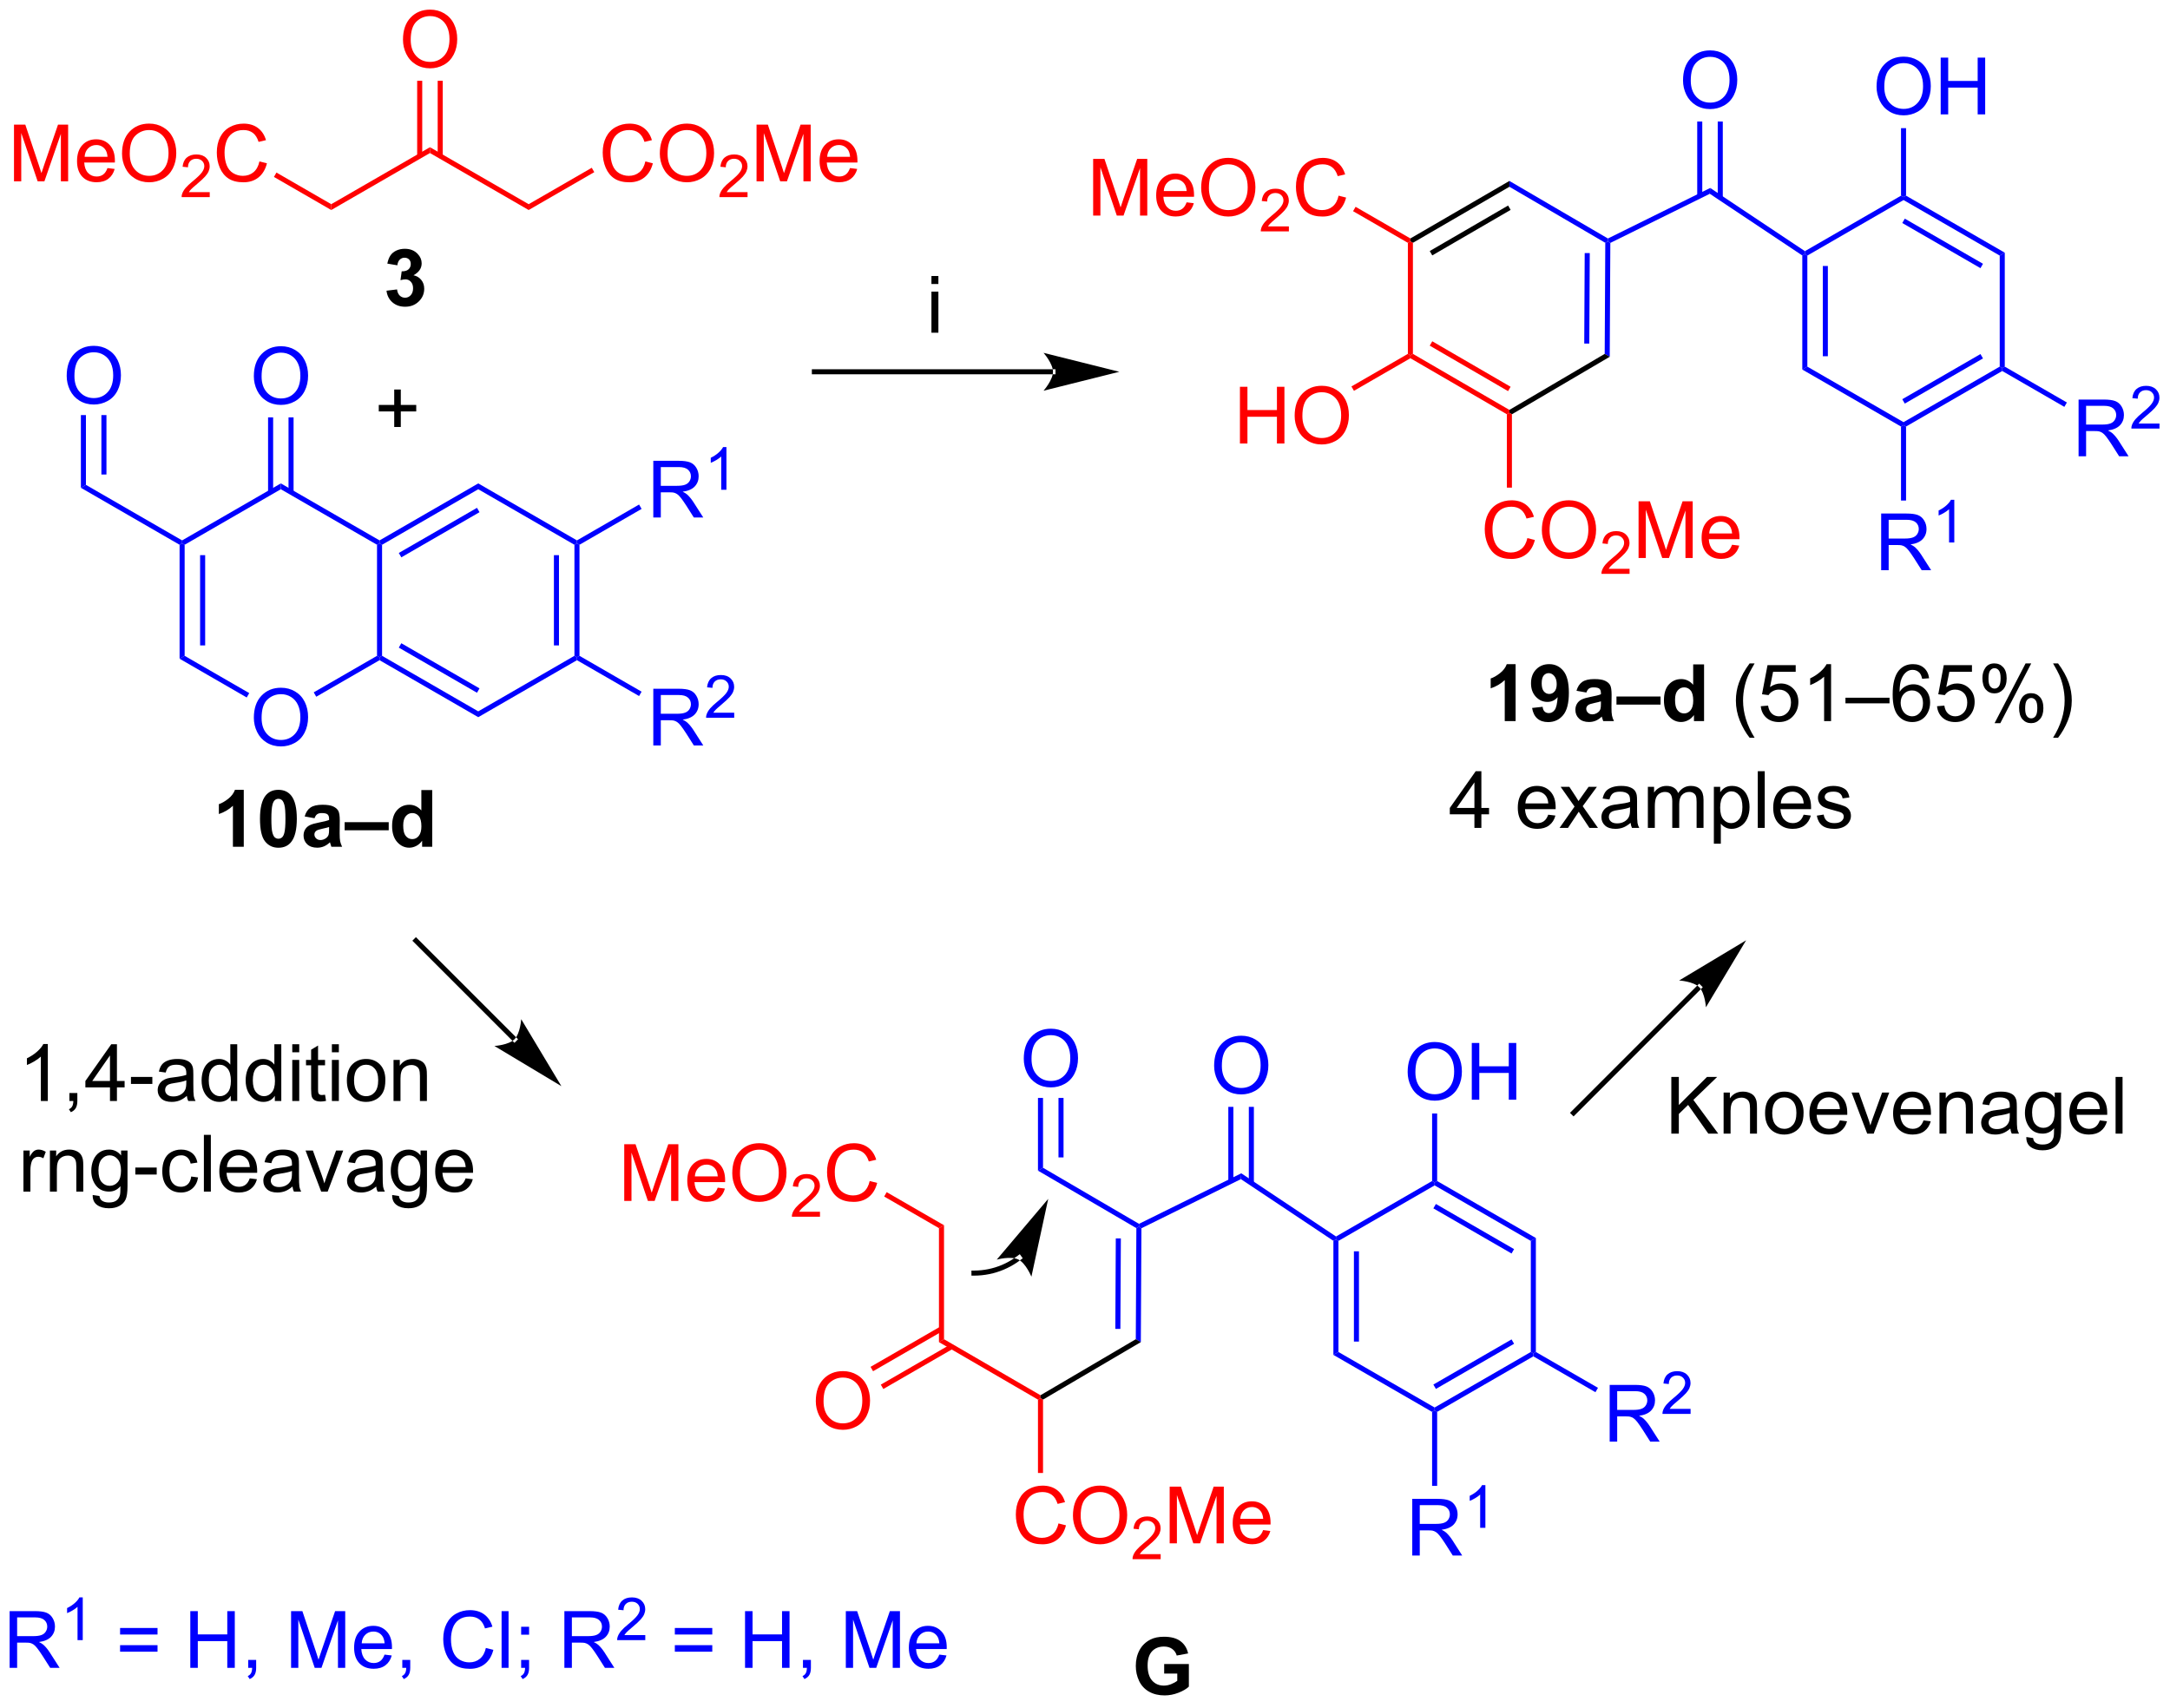 <?xml version="1.0" encoding="UTF-8"?>
<!DOCTYPE svg PUBLIC '-//W3C//DTD SVG 1.0//EN'
          'http://www.w3.org/TR/2001/REC-SVG-20010904/DTD/svg10.dtd'>
<svg stroke-dasharray="none" shape-rendering="auto" xmlns="http://www.w3.org/2000/svg" font-family="'Dialog'" text-rendering="auto" width="601" fill-opacity="1" color-interpolation="auto" color-rendering="auto" preserveAspectRatio="xMidYMid meet" font-size="12px" viewBox="0 0 601 473" fill="black" xmlns:xlink="http://www.w3.org/1999/xlink" stroke="black" image-rendering="auto" stroke-miterlimit="10" stroke-linecap="square" stroke-linejoin="miter" font-style="normal" stroke-width="1" height="473" stroke-dashoffset="0" font-weight="normal" stroke-opacity="1"
><!--Generated by the Batik Graphics2D SVG Generator--><defs id="genericDefs"
  /><g
  ><defs id="defs1"
    ><clipPath clipPathUnits="userSpaceOnUse" id="clipPath1"
      ><path d="M1.718 1.598 L226.996 1.598 L226.996 178.701 L1.718 178.701 L1.718 1.598 Z"
      /></clipPath
      ><clipPath clipPathUnits="userSpaceOnUse" id="clipPath2"
      ><path d="M0.083 21.078 L0.083 193.256 L219.097 193.256 L219.097 21.078 Z"
      /></clipPath
    ></defs
    ><g transform="scale(2.667,2.667) translate(-1.718,-1.598) matrix(1.029,0,0,1.029,1.633,-20.082)"
    ><path d="M39.09 50.41 L40.153 50.282 Q40.203 50.688 40.424 50.904 Q40.648 51.118 40.965 51.118 Q41.304 51.118 41.536 50.86 Q41.77 50.602 41.77 50.165 Q41.77 49.751 41.546 49.508 Q41.325 49.266 41.005 49.266 Q40.794 49.266 40.499 49.347 L40.622 48.454 Q41.067 48.464 41.301 48.261 Q41.536 48.055 41.536 47.714 Q41.536 47.425 41.364 47.253 Q41.192 47.081 40.906 47.081 Q40.624 47.081 40.424 47.277 Q40.226 47.472 40.184 47.847 L39.171 47.675 Q39.278 47.157 39.489 46.847 Q39.703 46.535 40.083 46.358 Q40.465 46.18 40.937 46.18 Q41.747 46.18 42.234 46.696 Q42.637 47.118 42.637 47.649 Q42.637 48.402 41.812 48.852 Q42.304 48.956 42.598 49.324 Q42.895 49.691 42.895 50.212 Q42.895 50.964 42.343 51.498 Q41.794 52.029 40.973 52.029 Q40.195 52.029 39.682 51.581 Q39.171 51.133 39.09 50.41 Z" stroke="none" clip-path="url(#clipPath2)"
    /></g
    ><g fill="red" transform="matrix(2.743,0,0,2.743,-0.227,-57.814)" stroke="red"
    ><path d="M1.496 39.386 L1.496 33.66 L2.637 33.66 L3.993 37.715 Q4.181 38.28 4.267 38.561 Q4.363 38.248 4.572 37.644 L5.941 33.66 L6.962 33.66 L6.962 39.386 L6.23 39.386 L6.23 34.592 L4.566 39.386 L3.884 39.386 L2.228 34.511 L2.228 39.386 L1.496 39.386 ZM10.934 38.05 L11.66 38.139 Q11.488 38.777 11.022 39.129 Q10.559 39.48 9.837 39.48 Q8.926 39.48 8.392 38.92 Q7.861 38.358 7.861 37.347 Q7.861 36.3 8.4 35.722 Q8.939 35.144 9.798 35.144 Q10.629 35.144 11.155 35.712 Q11.684 36.277 11.684 37.303 Q11.684 37.366 11.681 37.491 L8.587 37.491 Q8.626 38.175 8.973 38.54 Q9.322 38.902 9.84 38.902 Q10.228 38.902 10.501 38.699 Q10.775 38.496 10.934 38.05 ZM8.626 36.912 L10.941 36.912 Q10.895 36.389 10.676 36.129 Q10.34 35.722 9.806 35.722 Q9.322 35.722 8.991 36.048 Q8.66 36.371 8.626 36.912 ZM12.404 36.597 Q12.404 35.17 13.169 34.366 Q13.935 33.558 15.146 33.558 Q15.938 33.558 16.573 33.938 Q17.211 34.316 17.544 34.993 Q17.88 35.67 17.88 36.53 Q17.88 37.402 17.529 38.09 Q17.177 38.777 16.531 39.131 Q15.888 39.485 15.141 39.485 Q14.333 39.485 13.695 39.095 Q13.06 38.702 12.732 38.027 Q12.404 37.35 12.404 36.597 ZM13.185 36.608 Q13.185 37.644 13.739 38.241 Q14.297 38.834 15.138 38.834 Q15.992 38.834 16.544 38.233 Q17.099 37.631 17.099 36.527 Q17.099 35.827 16.862 35.306 Q16.625 34.785 16.169 34.498 Q15.716 34.209 15.148 34.209 Q14.344 34.209 13.763 34.764 Q13.185 35.316 13.185 36.608 Z" stroke="none" clip-path="url(#clipPath2)"
    /></g
    ><g fill="red" transform="matrix(2.743,0,0,2.743,-0.227,-57.814)" stroke="red"
    ><path d="M21.26 40.479 L21.26 40.986 L18.42 40.986 Q18.414 40.795 18.482 40.619 Q18.59 40.33 18.828 40.049 Q19.068 39.768 19.52 39.398 Q20.219 38.824 20.465 38.488 Q20.711 38.152 20.711 37.854 Q20.711 37.541 20.486 37.326 Q20.264 37.109 19.902 37.109 Q19.521 37.109 19.293 37.338 Q19.064 37.566 19.062 37.971 L18.52 37.916 Q18.576 37.309 18.939 36.992 Q19.303 36.674 19.914 36.674 Q20.533 36.674 20.893 37.018 Q21.254 37.359 21.254 37.865 Q21.254 38.123 21.148 38.373 Q21.043 38.621 20.797 38.897 Q20.553 39.172 19.984 39.652 Q19.51 40.051 19.375 40.193 Q19.24 40.336 19.152 40.479 L21.26 40.479 Z" stroke="none" clip-path="url(#clipPath2)"
    /></g
    ><g fill="red" transform="matrix(2.743,0,0,2.743,-0.227,-57.814)" stroke="red"
    ><path d="M26.278 37.379 L27.036 37.569 Q26.799 38.504 26.179 38.996 Q25.56 39.485 24.666 39.485 Q23.739 39.485 23.159 39.108 Q22.58 38.73 22.276 38.017 Q21.974 37.3 21.974 36.48 Q21.974 35.584 22.315 34.92 Q22.659 34.254 23.289 33.907 Q23.919 33.561 24.677 33.561 Q25.536 33.561 26.122 33.998 Q26.708 34.436 26.94 35.23 L26.192 35.405 Q25.994 34.78 25.614 34.496 Q25.237 34.209 24.661 34.209 Q24.002 34.209 23.557 34.527 Q23.114 34.842 22.935 35.376 Q22.755 35.91 22.755 36.475 Q22.755 37.207 22.968 37.751 Q23.182 38.295 23.63 38.566 Q24.08 38.834 24.604 38.834 Q25.239 38.834 25.679 38.467 Q26.122 38.1 26.278 37.379 Z" stroke="none" clip-path="url(#clipPath2)"
    /></g
    ><g fill="red" transform="matrix(2.743,0,0,2.743,-0.227,-57.814)" stroke="red"
    ><path d="M27.741 38.944 L27.996 38.502 L33.528 41.696 L33.528 42.285 Z" stroke="none" clip-path="url(#clipPath2)"
    /></g
    ><g fill="red" transform="matrix(2.743,0,0,2.743,-0.227,-57.814)" stroke="red"
    ><path d="M33.528 42.285 L33.528 41.696 L43.495 35.942 L43.495 36.531 Z" stroke="none" clip-path="url(#clipPath2)"
    /></g
    ><g fill="red" transform="matrix(2.743,0,0,2.743,-0.227,-57.814)" stroke="red"
    ><path d="M43.495 36.531 L43.495 35.942 L53.462 41.696 L53.462 42.285 Z" stroke="none" clip-path="url(#clipPath2)"
    /></g
    ><g fill="red" transform="matrix(2.743,0,0,2.743,-0.227,-57.814)" stroke="red"
    ><path d="M65.243 37.379 L66.001 37.569 Q65.764 38.504 65.144 38.996 Q64.524 39.485 63.631 39.485 Q62.704 39.485 62.123 39.108 Q61.545 38.73 61.24 38.017 Q60.938 37.3 60.938 36.48 Q60.938 35.584 61.28 34.92 Q61.623 34.254 62.254 33.907 Q62.884 33.561 63.642 33.561 Q64.501 33.561 65.087 33.998 Q65.673 34.436 65.905 35.23 L65.157 35.405 Q64.959 34.78 64.579 34.496 Q64.201 34.209 63.626 34.209 Q62.967 34.209 62.522 34.527 Q62.079 34.842 61.899 35.376 Q61.72 35.91 61.72 36.475 Q61.72 37.207 61.933 37.751 Q62.147 38.295 62.595 38.566 Q63.045 38.834 63.569 38.834 Q64.204 38.834 64.644 38.467 Q65.087 38.1 65.243 37.379 ZM66.705 36.597 Q66.705 35.17 67.471 34.366 Q68.237 33.558 69.448 33.558 Q70.239 33.558 70.875 33.938 Q71.513 34.316 71.846 34.993 Q72.182 35.67 72.182 36.53 Q72.182 37.402 71.83 38.09 Q71.479 38.777 70.833 39.131 Q70.19 39.485 69.442 39.485 Q68.635 39.485 67.997 39.095 Q67.362 38.702 67.034 38.027 Q66.705 37.35 66.705 36.597 ZM67.487 36.608 Q67.487 37.644 68.041 38.241 Q68.599 38.834 69.44 38.834 Q70.294 38.834 70.846 38.233 Q71.401 37.631 71.401 36.527 Q71.401 35.827 71.164 35.306 Q70.927 34.785 70.471 34.498 Q70.018 34.209 69.45 34.209 Q68.645 34.209 68.065 34.764 Q67.487 35.316 67.487 36.608 Z" stroke="none" clip-path="url(#clipPath2)"
    /></g
    ><g fill="red" transform="matrix(2.743,0,0,2.743,-0.227,-57.814)" stroke="red"
    ><path d="M75.561 40.479 L75.561 40.986 L72.722 40.986 Q72.716 40.795 72.784 40.619 Q72.892 40.33 73.13 40.049 Q73.37 39.768 73.821 39.398 Q74.52 38.824 74.767 38.488 Q75.013 38.152 75.013 37.854 Q75.013 37.541 74.788 37.326 Q74.565 37.109 74.204 37.109 Q73.823 37.109 73.595 37.338 Q73.366 37.566 73.364 37.971 L72.821 37.916 Q72.878 37.309 73.241 36.992 Q73.605 36.674 74.216 36.674 Q74.835 36.674 75.194 37.018 Q75.556 37.359 75.556 37.865 Q75.556 38.123 75.45 38.373 Q75.345 38.621 75.099 38.897 Q74.855 39.172 74.286 39.652 Q73.811 40.051 73.677 40.193 Q73.542 40.336 73.454 40.479 L75.561 40.479 Z" stroke="none" clip-path="url(#clipPath2)"
    /></g
    ><g fill="red" transform="matrix(2.743,0,0,2.743,-0.227,-57.814)" stroke="red"
    ><path d="M76.471 39.386 L76.471 33.66 L77.611 33.66 L78.968 37.715 Q79.156 38.28 79.242 38.561 Q79.338 38.248 79.546 37.644 L80.916 33.66 L81.937 33.66 L81.937 39.386 L81.205 39.386 L81.205 34.592 L79.541 39.386 L78.859 39.386 L77.202 34.511 L77.202 39.386 L76.471 39.386 ZM85.908 38.05 L86.635 38.139 Q86.463 38.777 85.997 39.129 Q85.533 39.48 84.812 39.48 Q83.9 39.48 83.367 38.92 Q82.835 38.358 82.835 37.347 Q82.835 36.3 83.374 35.722 Q83.913 35.144 84.773 35.144 Q85.603 35.144 86.129 35.712 Q86.658 36.277 86.658 37.303 Q86.658 37.366 86.656 37.491 L83.562 37.491 Q83.601 38.175 83.947 38.54 Q84.296 38.902 84.814 38.902 Q85.202 38.902 85.476 38.699 Q85.749 38.496 85.908 38.05 ZM83.601 36.912 L85.916 36.912 Q85.869 36.389 85.65 36.129 Q85.314 35.722 84.781 35.722 Q84.296 35.722 83.965 36.048 Q83.635 36.371 83.601 36.912 Z" stroke="none" clip-path="url(#clipPath2)"
    /></g
    ><g fill="red" transform="matrix(2.743,0,0,2.743,-0.227,-57.814)" stroke="red"
    ><path d="M53.462 42.285 L53.462 41.696 L59.832 38.019 L60.087 38.461 Z" stroke="none" clip-path="url(#clipPath2)"
    /></g
    ><g fill="red" transform="matrix(2.743,0,0,2.743,-0.227,-57.814)" stroke="red"
    ><path d="M40.772 25.089 Q40.772 23.662 41.537 22.857 Q42.303 22.05 43.514 22.05 Q44.306 22.05 44.941 22.43 Q45.579 22.808 45.912 23.485 Q46.248 24.162 46.248 25.021 Q46.248 25.893 45.897 26.581 Q45.545 27.268 44.899 27.623 Q44.256 27.977 43.509 27.977 Q42.702 27.977 42.063 27.586 Q41.428 27.193 41.1 26.518 Q40.772 25.841 40.772 25.089 ZM41.553 25.099 Q41.553 26.136 42.108 26.732 Q42.665 27.326 43.506 27.326 Q44.36 27.326 44.912 26.724 Q45.467 26.123 45.467 25.018 Q45.467 24.318 45.23 23.797 Q44.993 23.276 44.537 22.99 Q44.084 22.701 43.517 22.701 Q42.712 22.701 42.131 23.255 Q41.553 23.808 41.553 25.099 Z" stroke="none" clip-path="url(#clipPath2)"
    /></g
    ><g fill="red" transform="matrix(2.743,0,0,2.743,-0.227,-57.814)" stroke="red"
    ><path d="M44.786 36.834 L44.786 29.234 L44.276 29.234 L44.276 36.834 ZM42.715 36.834 L42.715 29.234 L42.204 29.234 L42.204 36.834 Z" stroke="none" clip-path="url(#clipPath2)"
    /></g
    ><g fill="blue" transform="matrix(2.743,0,0,2.743,-0.227,-57.814)" stroke="blue"
    ><path d="M6.817 59.039 Q6.817 57.612 7.582 56.807 Q8.348 56 9.559 56 Q10.351 56 10.986 56.38 Q11.624 56.758 11.957 57.435 Q12.293 58.112 12.293 58.971 Q12.293 59.844 11.942 60.531 Q11.59 61.219 10.944 61.573 Q10.301 61.927 9.554 61.927 Q8.746 61.927 8.108 61.537 Q7.473 61.143 7.145 60.469 Q6.817 59.792 6.817 59.039 ZM7.598 59.05 Q7.598 60.086 8.153 60.682 Q8.71 61.276 9.551 61.276 Q10.405 61.276 10.957 60.675 Q11.512 60.073 11.512 58.969 Q11.512 58.268 11.275 57.748 Q11.038 57.227 10.582 56.94 Q10.129 56.651 9.561 56.651 Q8.757 56.651 8.176 57.206 Q7.598 57.758 7.598 59.05 Z" stroke="none" clip-path="url(#clipPath2)"
    /></g
    ><g fill="blue" transform="matrix(2.743,0,0,2.743,-0.227,-57.814)" stroke="blue"
    ><path d="M18.471 75.647 L18.471 75.941 L18.216 76.089 L8.249 70.334 L8.759 70.04 Z" stroke="none" clip-path="url(#clipPath2)"
    /></g
    ><g fill="blue" transform="matrix(2.743,0,0,2.743,-0.227,-57.814)" stroke="blue"
    ><path d="M8.759 70.04 L8.249 70.334 L8.249 62.99 L8.759 62.99 ZM10.831 68.991 L10.831 62.99 L10.321 62.99 L10.321 68.991 Z" stroke="none" clip-path="url(#clipPath2)"
    /></g
    ><g fill="blue" transform="matrix(2.743,0,0,2.743,-0.227,-57.814)" stroke="blue"
    ><path d="M58.083 76.089 L58.338 75.941 L58.593 76.089 L58.593 87.303 L58.338 87.45 L58.083 87.303 ZM56.011 77.137 L56.011 86.254 L56.522 86.254 L56.522 77.137 Z" stroke="none" clip-path="url(#clipPath2)"
    /></g
    ><g fill="blue" transform="matrix(2.743,0,0,2.743,-0.227,-57.814)" stroke="blue"
    ><path d="M58.083 87.303 L58.338 87.45 L58.338 87.745 L48.371 93.499 L48.371 92.91 Z" stroke="none" clip-path="url(#clipPath2)"
    /></g
    ><g fill="blue" transform="matrix(2.743,0,0,2.743,-0.227,-57.814)" stroke="blue"
    ><path d="M48.371 92.91 L48.371 93.499 L38.405 87.745 L38.405 87.45 L38.66 87.303 ZM48.499 90.591 L40.604 86.033 L40.349 86.475 L48.244 91.033 Z" stroke="none" clip-path="url(#clipPath2)"
    /></g
    ><g fill="blue" transform="matrix(2.743,0,0,2.743,-0.227,-57.814)" stroke="blue"
    ><path d="M38.66 87.303 L38.405 87.45 L38.15 87.303 L38.15 76.089 L38.405 75.941 L38.66 76.089 Z" stroke="none" clip-path="url(#clipPath2)"
    /></g
    ><g fill="blue" transform="matrix(2.743,0,0,2.743,-0.227,-57.814)" stroke="blue"
    ><path d="M38.66 76.089 L38.405 75.941 L38.405 75.647 L48.371 69.892 L48.371 70.481 ZM40.604 77.358 L48.499 72.8 L48.244 72.358 L40.349 76.916 Z" stroke="none" clip-path="url(#clipPath2)"
    /></g
    ><g fill="blue" transform="matrix(2.743,0,0,2.743,-0.227,-57.814)" stroke="blue"
    ><path d="M48.371 70.481 L48.371 69.892 L58.338 75.647 L58.338 75.941 L58.083 76.089 Z" stroke="none" clip-path="url(#clipPath2)"
    /></g
    ><g fill="blue" transform="matrix(2.743,0,0,2.743,-0.227,-57.814)" stroke="blue"
    ><path d="M25.714 93.565 Q25.714 92.138 26.48 91.334 Q27.246 90.526 28.457 90.526 Q29.248 90.526 29.884 90.906 Q30.522 91.284 30.855 91.961 Q31.191 92.638 31.191 93.498 Q31.191 94.37 30.839 95.057 Q30.488 95.745 29.842 96.099 Q29.199 96.453 28.451 96.453 Q27.644 96.453 27.006 96.063 Q26.371 95.669 26.043 94.995 Q25.714 94.318 25.714 93.565 ZM26.496 93.576 Q26.496 94.612 27.05 95.209 Q27.608 95.802 28.449 95.802 Q29.303 95.802 29.855 95.201 Q30.41 94.599 30.41 93.495 Q30.41 92.794 30.173 92.274 Q29.936 91.753 29.48 91.466 Q29.027 91.177 28.459 91.177 Q27.654 91.177 27.074 91.732 Q26.496 92.284 26.496 93.576 Z" stroke="none" clip-path="url(#clipPath2)"
    /></g
    ><g fill="blue" transform="matrix(2.743,0,0,2.743,-0.227,-57.814)" stroke="blue"
    ><path d="M38.15 87.303 L38.405 87.45 L38.405 87.745 L32.014 91.434 L31.759 90.992 Z" stroke="none" clip-path="url(#clipPath2)"
    /></g
    ><g fill="blue" transform="matrix(2.743,0,0,2.743,-0.227,-57.814)" stroke="blue"
    ><path d="M25.248 91.068 L24.993 91.51 L18.216 87.597 L18.726 87.303 Z" stroke="none" clip-path="url(#clipPath2)"
    /></g
    ><g fill="blue" transform="matrix(2.743,0,0,2.743,-0.227,-57.814)" stroke="blue"
    ><path d="M18.726 87.303 L18.216 87.597 L18.216 76.089 L18.471 75.941 L18.726 76.089 ZM20.798 86.254 L20.798 77.137 L20.287 77.137 L20.287 86.254 Z" stroke="none" clip-path="url(#clipPath2)"
    /></g
    ><g fill="blue" transform="matrix(2.743,0,0,2.743,-0.227,-57.814)" stroke="blue"
    ><path d="M18.726 76.089 L18.471 75.941 L18.471 75.647 L28.438 69.892 L28.438 70.481 Z" stroke="none" clip-path="url(#clipPath2)"
    /></g
    ><g fill="blue" transform="matrix(2.743,0,0,2.743,-0.227,-57.814)" stroke="blue"
    ><path d="M28.438 70.481 L28.438 69.892 L38.405 75.647 L38.405 75.941 L38.15 76.089 Z" stroke="none" clip-path="url(#clipPath2)"
    /></g
    ><g fill="blue" transform="matrix(2.743,0,0,2.743,-0.227,-57.814)" stroke="blue"
    ><path d="M25.714 59.078 Q25.714 57.651 26.48 56.846 Q27.246 56.039 28.457 56.039 Q29.248 56.039 29.884 56.419 Q30.522 56.797 30.855 57.474 Q31.191 58.151 31.191 59.01 Q31.191 59.883 30.839 60.57 Q30.488 61.258 29.842 61.612 Q29.199 61.966 28.451 61.966 Q27.644 61.966 27.006 61.575 Q26.371 61.182 26.043 60.508 Q25.714 59.831 25.714 59.078 ZM26.496 59.088 Q26.496 60.125 27.05 60.721 Q27.608 61.315 28.449 61.315 Q29.303 61.315 29.855 60.713 Q30.41 60.112 30.41 59.008 Q30.41 58.307 30.173 57.786 Q29.936 57.265 29.48 56.979 Q29.027 56.69 28.459 56.69 Q27.654 56.69 27.074 57.245 Q26.496 57.797 26.496 59.088 Z" stroke="none" clip-path="url(#clipPath2)"
    /></g
    ><g fill="blue" transform="matrix(2.743,0,0,2.743,-0.227,-57.814)" stroke="blue"
    ><path d="M29.725 70.783 L29.725 63.223 L29.215 63.223 L29.215 70.783 ZM27.661 70.783 L27.661 63.223 L27.15 63.223 L27.15 70.783 Z" stroke="none" clip-path="url(#clipPath2)"
    /></g
    ><g transform="matrix(2.743,0,0,2.743,-0.227,-57.814)"
    ><path d="M24.696 106.585 L23.6 106.585 L23.6 102.447 Q22.998 103.01 22.181 103.281 L22.181 102.283 Q22.61 102.143 23.113 101.752 Q23.618 101.359 23.806 100.835 L24.696 100.835 L24.696 106.585 ZM28.192 100.835 Q29.026 100.835 29.495 101.429 Q30.052 102.132 30.052 103.76 Q30.052 105.385 29.489 106.096 Q29.026 106.684 28.192 106.684 Q27.357 106.684 26.844 106.041 Q26.333 105.398 26.333 103.749 Q26.333 102.132 26.896 101.421 Q27.362 100.835 28.192 100.835 ZM28.192 101.744 Q27.995 101.744 27.838 101.872 Q27.682 101.999 27.596 102.328 Q27.482 102.752 27.482 103.76 Q27.482 104.768 27.583 105.145 Q27.685 105.523 27.838 105.648 Q27.995 105.773 28.192 105.773 Q28.393 105.773 28.549 105.645 Q28.706 105.518 28.791 105.189 Q28.904 104.768 28.904 103.76 Q28.904 102.752 28.802 102.377 Q28.7 101.999 28.547 101.872 Q28.393 101.744 28.192 101.744 ZM31.842 103.703 L30.845 103.523 Q31.014 102.921 31.423 102.632 Q31.834 102.343 32.642 102.343 Q33.376 102.343 33.736 102.518 Q34.095 102.689 34.241 102.958 Q34.389 103.226 34.389 103.939 L34.376 105.221 Q34.376 105.768 34.428 106.028 Q34.483 106.288 34.626 106.585 L33.54 106.585 Q33.498 106.476 33.436 106.26 Q33.407 106.163 33.397 106.132 Q33.116 106.406 32.795 106.544 Q32.475 106.679 32.111 106.679 Q31.47 106.679 31.1 106.333 Q30.733 105.984 30.733 105.453 Q30.733 105.101 30.9 104.825 Q31.069 104.549 31.371 104.403 Q31.673 104.257 32.243 104.148 Q33.014 104.002 33.311 103.877 L33.311 103.768 Q33.311 103.453 33.155 103.317 Q32.998 103.182 32.564 103.182 Q32.272 103.182 32.108 103.299 Q31.944 103.413 31.842 103.703 ZM33.311 104.593 Q33.1 104.663 32.642 104.762 Q32.186 104.859 32.045 104.953 Q31.829 105.103 31.829 105.338 Q31.829 105.57 32.001 105.739 Q32.173 105.906 32.439 105.906 Q32.736 105.906 33.006 105.71 Q33.204 105.562 33.267 105.346 Q33.311 105.205 33.311 104.812 L33.311 104.593 ZM34.88 104.921 L34.88 104.101 L39.331 104.101 L39.331 104.921 L34.88 104.921 ZM43.725 106.585 L42.704 106.585 L42.704 105.976 Q42.452 106.33 42.105 106.505 Q41.759 106.679 41.407 106.679 Q40.694 106.679 40.183 106.103 Q39.673 105.525 39.673 104.494 Q39.673 103.439 40.168 102.893 Q40.665 102.343 41.423 102.343 Q42.118 102.343 42.626 102.921 L42.626 100.859 L43.725 100.859 L43.725 106.585 ZM40.795 104.421 Q40.795 105.085 40.978 105.382 Q41.243 105.812 41.72 105.812 Q42.1 105.812 42.366 105.489 Q42.631 105.166 42.631 104.525 Q42.631 103.812 42.373 103.497 Q42.116 103.182 41.712 103.182 Q41.321 103.182 41.058 103.494 Q40.795 103.804 40.795 104.421 Z" stroke="none" clip-path="url(#clipPath2)"
    /></g
    ><g transform="matrix(2.743,0,0,2.743,-0.227,-57.814)"
    ><path d="M106.401 58.875 L106.401 58.875 L82.311 58.875 L82.055 58.875 L82.055 58.365 L82.311 58.365 L106.401 58.365 L106.656 58.365 L106.656 58.875 ZM113.1 58.62 L105.447 56.707 C105.447 56.707 106.401 57.783 106.401 58.62 C106.401 59.457 105.447 60.533 105.447 60.533 Z" stroke="none" clip-path="url(#clipPath2)"
    /></g
    ><g transform="matrix(2.743,0,0,2.743,-0.227,-57.814)"
    ><path d="M94.129 49.756 L94.129 48.949 L94.832 48.949 L94.832 49.756 L94.129 49.756 ZM94.129 54.675 L94.129 50.527 L94.832 50.527 L94.832 54.675 L94.129 54.675 Z" stroke="none" clip-path="url(#clipPath2)"
    /></g
    ><g fill="blue" transform="matrix(2.743,0,0,2.743,-0.227,-57.814)" stroke="blue"
    ><path d="M162.616 57.105 L162.108 56.812 L162.167 45.596 L162.422 45.45 L162.677 45.608 ZM160.552 55.771 L160.6 46.636 L160.089 46.633 L160.042 55.768 Z" stroke="none" clip-path="url(#clipPath2)"
    /></g
    ><g fill="blue" transform="matrix(2.743,0,0,2.743,-0.227,-57.814)" stroke="blue"
    ><path d="M182.324 46.439 L182.314 46.739 L182.059 46.875 L172.721 40.646 L172.76 40.058 Z" stroke="none" clip-path="url(#clipPath2)"
    /></g
    ><g fill="blue" transform="matrix(2.743,0,0,2.743,-0.227,-57.814)" stroke="blue"
    ><path d="M172.76 40.058 L172.721 40.646 L162.677 45.608 L162.422 45.45 L162.433 45.16 Z" stroke="none" clip-path="url(#clipPath2)"
    /></g
    ><g fill="blue" transform="matrix(2.743,0,0,2.743,-0.227,-57.814)" stroke="blue"
    ><path d="M170.017 29.204 Q170.017 27.777 170.783 26.973 Q171.548 26.165 172.759 26.165 Q173.551 26.165 174.186 26.545 Q174.825 26.923 175.158 27.6 Q175.494 28.277 175.494 29.137 Q175.494 30.009 175.142 30.696 Q174.791 31.384 174.145 31.738 Q173.502 32.092 172.754 32.092 Q171.947 32.092 171.309 31.702 Q170.673 31.308 170.345 30.634 Q170.017 29.957 170.017 29.204 ZM170.798 29.215 Q170.798 30.251 171.353 30.848 Q171.91 31.441 172.752 31.441 Q173.606 31.441 174.158 30.84 Q174.713 30.238 174.713 29.134 Q174.713 28.433 174.476 27.913 Q174.239 27.392 173.783 27.105 Q173.33 26.816 172.762 26.816 Q171.957 26.816 171.377 27.371 Q170.798 27.923 170.798 29.215 Z" stroke="none" clip-path="url(#clipPath2)"
    /></g
    ><g fill="blue" transform="matrix(2.743,0,0,2.743,-0.227,-57.814)" stroke="blue"
    ><path d="M174.031 41.043 L174.031 33.349 L173.521 33.349 L173.521 41.043 ZM171.96 40.864 L171.96 33.349 L171.45 33.349 L171.45 40.864 Z" stroke="none" clip-path="url(#clipPath2)"
    /></g
    ><g fill="blue" transform="matrix(2.743,0,0,2.743,-0.227,-57.814)" stroke="blue"
    ><path d="M182.059 46.875 L182.314 46.739 L182.569 46.886 L182.569 58.1 L182.059 58.395 ZM184.131 47.935 L184.131 57.051 L184.641 57.051 L184.641 47.935 Z" stroke="none" clip-path="url(#clipPath2)"
    /></g
    ><g fill="blue" transform="matrix(2.743,0,0,2.743,-0.227,-57.814)" stroke="blue"
    ><path d="M182.059 58.395 L182.569 58.1 L192.281 63.707 L192.281 64.002 L192.026 64.149 Z" stroke="none" clip-path="url(#clipPath2)"
    /></g
    ><g fill="blue" transform="matrix(2.743,0,0,2.743,-0.227,-57.814)" stroke="blue"
    ><path d="M192.536 64.149 L192.281 64.002 L192.281 63.707 L201.993 58.1 L202.248 58.248 L202.248 58.542 ZM192.409 61.831 L200.304 57.272 L200.049 56.831 L192.154 61.389 Z" stroke="none" clip-path="url(#clipPath2)"
    /></g
    ><g fill="blue" transform="matrix(2.743,0,0,2.743,-0.227,-57.814)" stroke="blue"
    ><path d="M202.503 58.1 L202.248 58.248 L201.993 58.1 L201.993 46.886 L202.503 46.592 Z" stroke="none" clip-path="url(#clipPath2)"
    /></g
    ><g fill="blue" transform="matrix(2.743,0,0,2.743,-0.227,-57.814)" stroke="blue"
    ><path d="M202.503 46.592 L201.993 46.886 L192.281 41.279 L192.281 40.984 L192.536 40.837 ZM200.304 47.714 L192.409 43.156 L192.154 43.597 L200.049 48.156 Z" stroke="none" clip-path="url(#clipPath2)"
    /></g
    ><g fill="blue" transform="matrix(2.743,0,0,2.743,-0.227,-57.814)" stroke="blue"
    ><path d="M192.026 40.837 L192.281 40.984 L192.281 41.279 L182.569 46.886 L182.314 46.739 L182.324 46.439 Z" stroke="none" clip-path="url(#clipPath2)"
    /></g
    ><g fill="blue" transform="matrix(2.743,0,0,2.743,-0.227,-57.814)" stroke="blue"
    ><path d="M162.433 45.16 L162.422 45.45 L162.167 45.596 L152.486 39.938 L152.486 39.348 Z" stroke="none" clip-path="url(#clipPath2)"
    /></g
    ><g transform="matrix(2.743,0,0,2.743,-0.227,-57.814)"
    ><path d="M152.486 39.348 L152.486 39.938 L142.744 45.596 L142.489 45.45 L142.489 45.155 ZM152.355 41.831 L144.442 46.427 L144.698 46.868 L152.611 42.272 Z" stroke="none" clip-path="url(#clipPath2)"
    /></g
    ><g fill="red" transform="matrix(2.743,0,0,2.743,-0.227,-57.814)" stroke="red"
    ><path d="M142.234 45.597 L142.489 45.45 L142.744 45.596 L142.744 56.811 L142.489 56.958 L142.234 56.811 Z" stroke="none" clip-path="url(#clipPath2)"
    /></g
    ><g fill="red" transform="matrix(2.743,0,0,2.743,-0.227,-57.814)" stroke="red"
    ><path d="M142.489 57.253 L142.489 56.958 L142.744 56.811 L152.485 62.469 L152.486 62.765 L152.231 62.911 ZM144.442 55.981 L152.351 60.575 L152.608 60.134 L144.698 55.54 Z" stroke="none" clip-path="url(#clipPath2)"
    /></g
    ><g transform="matrix(2.743,0,0,2.743,-0.227,-57.814)"
    ><path d="M152.741 62.91 L152.486 62.765 L152.485 62.469 L162.108 56.812 L162.616 57.105 Z" stroke="none" clip-path="url(#clipPath2)"
    /></g
    ><g fill="blue" transform="matrix(2.743,0,0,2.743,-0.227,-57.814)" stroke="blue"
    ><path d="M189.558 29.837 Q189.558 28.41 190.323 27.605 Q191.089 26.798 192.3 26.798 Q193.092 26.798 193.727 27.178 Q194.365 27.555 194.698 28.233 Q195.034 28.91 195.034 29.769 Q195.034 30.641 194.683 31.329 Q194.331 32.016 193.685 32.371 Q193.042 32.725 192.295 32.725 Q191.487 32.725 190.849 32.334 Q190.214 31.941 189.886 31.266 Q189.558 30.589 189.558 29.837 ZM190.339 29.847 Q190.339 30.884 190.894 31.48 Q191.451 32.074 192.292 32.074 Q193.146 32.074 193.698 31.472 Q194.253 30.871 194.253 29.766 Q194.253 29.066 194.016 28.545 Q193.779 28.024 193.323 27.738 Q192.87 27.449 192.303 27.449 Q191.498 27.449 190.917 28.003 Q190.339 28.555 190.339 29.847 ZM196.033 32.626 L196.033 26.899 L196.791 26.899 L196.791 29.251 L199.767 29.251 L199.767 26.899 L200.525 26.899 L200.525 32.626 L199.767 32.626 L199.767 29.925 L196.791 29.925 L196.791 32.626 L196.033 32.626 Z" stroke="none" clip-path="url(#clipPath2)"
    /></g
    ><g fill="blue" transform="matrix(2.743,0,0,2.743,-0.227,-57.814)" stroke="blue"
    ><path d="M192.536 40.837 L192.281 40.984 L192.026 40.837 L192.026 34.02 L192.536 34.02 Z" stroke="none" clip-path="url(#clipPath2)"
    /></g
    ><g fill="red" transform="matrix(2.743,0,0,2.743,-0.227,-57.814)" stroke="red"
    ><path d="M125.278 65.862 L125.278 60.136 L126.036 60.136 L126.036 62.487 L129.013 62.487 L129.013 60.136 L129.77 60.136 L129.77 65.862 L129.013 65.862 L129.013 63.162 L126.036 63.162 L126.036 65.862 L125.278 65.862 ZM130.803 63.073 Q130.803 61.646 131.569 60.842 Q132.334 60.034 133.545 60.034 Q134.337 60.034 134.972 60.414 Q135.61 60.792 135.944 61.469 Q136.28 62.146 136.28 63.006 Q136.28 63.878 135.928 64.566 Q135.576 65.253 134.931 65.607 Q134.287 65.961 133.54 65.961 Q132.733 65.961 132.095 65.571 Q131.459 65.177 131.131 64.503 Q130.803 63.826 130.803 63.073 ZM131.584 63.084 Q131.584 64.12 132.139 64.717 Q132.696 65.31 133.537 65.31 Q134.392 65.31 134.944 64.709 Q135.498 64.107 135.498 63.003 Q135.498 62.303 135.261 61.782 Q135.024 61.261 134.569 60.974 Q134.115 60.685 133.548 60.685 Q132.743 60.685 132.162 61.24 Q131.584 61.792 131.584 63.084 Z" stroke="none" clip-path="url(#clipPath2)"
    /></g
    ><g fill="red" transform="matrix(2.743,0,0,2.743,-0.227,-57.814)" stroke="red"
    ><path d="M142.234 56.811 L142.489 56.958 L142.489 57.253 L136.79 60.543 L136.535 60.101 Z" stroke="none" clip-path="url(#clipPath2)"
    /></g
    ><g fill="red" transform="matrix(2.743,0,0,2.743,-0.227,-57.814)" stroke="red"
    ><path d="M110.457 42.845 L110.457 37.119 L111.597 37.119 L112.954 41.173 Q113.142 41.738 113.228 42.02 Q113.324 41.707 113.532 41.103 L114.902 37.119 L115.923 37.119 L115.923 42.845 L115.191 42.845 L115.191 38.051 L113.527 42.845 L112.845 42.845 L111.189 37.97 L111.189 42.845 L110.457 42.845 ZM119.894 41.509 L120.621 41.598 Q120.449 42.236 119.983 42.587 Q119.519 42.939 118.798 42.939 Q117.886 42.939 117.353 42.379 Q116.821 41.817 116.821 40.806 Q116.821 39.759 117.361 39.181 Q117.9 38.603 118.759 38.603 Q119.59 38.603 120.116 39.171 Q120.644 39.736 120.644 40.762 Q120.644 40.824 120.642 40.949 L117.548 40.949 Q117.587 41.634 117.933 41.999 Q118.282 42.361 118.801 42.361 Q119.189 42.361 119.462 42.158 Q119.736 41.955 119.894 41.509 ZM117.587 40.371 L119.902 40.371 Q119.855 39.848 119.636 39.587 Q119.301 39.181 118.767 39.181 Q118.282 39.181 117.952 39.507 Q117.621 39.83 117.587 40.371 ZM121.364 40.056 Q121.364 38.629 122.13 37.824 Q122.896 37.017 124.107 37.017 Q124.898 37.017 125.534 37.397 Q126.172 37.775 126.505 38.452 Q126.841 39.129 126.841 39.988 Q126.841 40.861 126.489 41.548 Q126.138 42.236 125.492 42.59 Q124.849 42.944 124.101 42.944 Q123.294 42.944 122.656 42.553 Q122.021 42.16 121.692 41.486 Q121.364 40.809 121.364 40.056 ZM122.146 40.067 Q122.146 41.103 122.7 41.699 Q123.258 42.293 124.099 42.293 Q124.953 42.293 125.505 41.692 Q126.06 41.09 126.06 39.986 Q126.06 39.285 125.823 38.764 Q125.586 38.244 125.13 37.957 Q124.677 37.668 124.109 37.668 Q123.305 37.668 122.724 38.223 Q122.146 38.775 122.146 40.067 Z" stroke="none" clip-path="url(#clipPath2)"
    /></g
    ><g fill="red" transform="matrix(2.743,0,0,2.743,-0.227,-57.814)" stroke="red"
    ><path d="M130.221 43.937 L130.221 44.445 L127.381 44.445 Q127.375 44.254 127.443 44.078 Q127.551 43.789 127.789 43.508 Q128.029 43.227 128.48 42.857 Q129.18 42.283 129.426 41.947 Q129.672 41.611 129.672 41.312 Q129.672 41 129.447 40.785 Q129.225 40.568 128.863 40.568 Q128.482 40.568 128.254 40.797 Q128.025 41.025 128.023 41.43 L127.48 41.375 Q127.537 40.767 127.9 40.451 Q128.263 40.133 128.875 40.133 Q129.494 40.133 129.853 40.477 Q130.215 40.818 130.215 41.324 Q130.215 41.582 130.109 41.832 Q130.004 42.08 129.758 42.355 Q129.513 42.631 128.945 43.111 Q128.471 43.51 128.336 43.652 Q128.201 43.795 128.113 43.937 L130.221 43.937 Z" stroke="none" clip-path="url(#clipPath2)"
    /></g
    ><g fill="red" transform="matrix(2.743,0,0,2.743,-0.227,-57.814)" stroke="red"
    ><path d="M135.239 40.837 L135.997 41.028 Q135.76 41.962 135.14 42.455 Q134.52 42.944 133.627 42.944 Q132.7 42.944 132.119 42.567 Q131.541 42.189 131.237 41.475 Q130.934 40.759 130.934 39.939 Q130.934 39.043 131.276 38.379 Q131.619 37.712 132.25 37.366 Q132.88 37.02 133.638 37.02 Q134.497 37.02 135.083 37.457 Q135.669 37.895 135.901 38.689 L135.153 38.863 Q134.955 38.238 134.575 37.955 Q134.197 37.668 133.622 37.668 Q132.963 37.668 132.518 37.986 Q132.075 38.301 131.895 38.835 Q131.716 39.369 131.716 39.934 Q131.716 40.666 131.929 41.21 Q132.143 41.754 132.591 42.025 Q133.041 42.293 133.565 42.293 Q134.2 42.293 134.64 41.926 Q135.083 41.559 135.239 40.837 Z" stroke="none" clip-path="url(#clipPath2)"
    /></g
    ><g fill="red" transform="matrix(2.743,0,0,2.743,-0.227,-57.814)" stroke="red"
    ><path d="M142.489 45.155 L142.489 45.45 L142.234 45.597 L136.701 42.403 L136.956 41.961 Z" stroke="none" clip-path="url(#clipPath2)"
    /></g
    ><g fill="red" transform="matrix(2.743,0,0,2.743,-0.227,-57.814)" stroke="red"
    ><path d="M154.3 75.415 L155.058 75.606 Q154.821 76.54 154.202 77.033 Q153.582 77.522 152.688 77.522 Q151.761 77.522 151.181 77.145 Q150.602 76.767 150.298 76.053 Q149.996 75.337 149.996 74.517 Q149.996 73.621 150.337 72.957 Q150.681 72.29 151.311 71.944 Q151.941 71.598 152.699 71.598 Q153.558 71.598 154.144 72.035 Q154.73 72.473 154.962 73.267 L154.214 73.441 Q154.017 72.816 153.636 72.533 Q153.259 72.246 152.683 72.246 Q152.024 72.246 151.579 72.564 Q151.136 72.879 150.957 73.413 Q150.777 73.947 150.777 74.512 Q150.777 75.243 150.99 75.788 Q151.204 76.332 151.652 76.603 Q152.102 76.871 152.626 76.871 Q153.261 76.871 153.702 76.504 Q154.144 76.137 154.3 75.415 ZM155.763 74.634 Q155.763 73.207 156.528 72.402 Q157.294 71.595 158.505 71.595 Q159.297 71.595 159.932 71.975 Q160.57 72.353 160.903 73.03 Q161.239 73.707 161.239 74.566 Q161.239 75.439 160.888 76.126 Q160.536 76.814 159.89 77.168 Q159.247 77.522 158.5 77.522 Q157.692 77.522 157.054 77.132 Q156.419 76.738 156.091 76.064 Q155.763 75.387 155.763 74.634 ZM156.544 74.645 Q156.544 75.681 157.099 76.277 Q157.656 76.871 158.497 76.871 Q159.351 76.871 159.903 76.27 Q160.458 75.668 160.458 74.564 Q160.458 73.863 160.221 73.343 Q159.984 72.822 159.528 72.535 Q159.075 72.246 158.507 72.246 Q157.703 72.246 157.122 72.801 Q156.544 73.353 156.544 74.645 Z" stroke="none" clip-path="url(#clipPath2)"
    /></g
    ><g fill="red" transform="matrix(2.743,0,0,2.743,-0.227,-57.814)" stroke="red"
    ><path d="M164.619 78.515 L164.619 79.023 L161.779 79.023 Q161.773 78.832 161.841 78.656 Q161.949 78.367 162.187 78.086 Q162.427 77.805 162.879 77.435 Q163.578 76.861 163.824 76.525 Q164.07 76.189 164.07 75.89 Q164.07 75.578 163.845 75.363 Q163.623 75.146 163.261 75.146 Q162.881 75.146 162.652 75.375 Q162.423 75.603 162.422 76.008 L161.879 75.953 Q161.935 75.346 162.298 75.029 Q162.662 74.711 163.273 74.711 Q163.892 74.711 164.252 75.055 Q164.613 75.396 164.613 75.902 Q164.613 76.16 164.507 76.41 Q164.402 76.658 164.156 76.933 Q163.912 77.209 163.343 77.689 Q162.869 78.088 162.734 78.23 Q162.599 78.373 162.511 78.515 L164.619 78.515 Z" stroke="none" clip-path="url(#clipPath2)"
    /></g
    ><g fill="red" transform="matrix(2.743,0,0,2.743,-0.227,-57.814)" stroke="red"
    ><path d="M165.528 77.423 L165.528 71.697 L166.669 71.697 L168.025 75.751 Q168.213 76.316 168.299 76.598 Q168.395 76.285 168.603 75.681 L169.973 71.697 L170.994 71.697 L170.994 77.423 L170.262 77.423 L170.262 72.629 L168.598 77.423 L167.916 77.423 L166.26 72.548 L166.26 77.423 L165.528 77.423 ZM174.965 76.087 L175.692 76.176 Q175.52 76.814 175.054 77.165 Q174.59 77.517 173.869 77.517 Q172.958 77.517 172.424 76.957 Q171.893 76.395 171.893 75.384 Q171.893 74.337 172.432 73.759 Q172.971 73.181 173.83 73.181 Q174.661 73.181 175.187 73.749 Q175.715 74.314 175.715 75.34 Q175.715 75.402 175.713 75.527 L172.619 75.527 Q172.658 76.212 173.005 76.577 Q173.353 76.939 173.872 76.939 Q174.26 76.939 174.533 76.736 Q174.807 76.533 174.965 76.087 ZM172.658 74.949 L174.973 74.949 Q174.926 74.426 174.708 74.165 Q174.372 73.759 173.838 73.759 Q173.353 73.759 173.023 74.085 Q172.692 74.408 172.658 74.949 Z" stroke="none" clip-path="url(#clipPath2)"
    /></g
    ><g fill="red" transform="matrix(2.743,0,0,2.743,-0.227,-57.814)" stroke="red"
    ><path d="M152.231 62.911 L152.486 62.765 L152.741 62.91 L152.741 70.318 L152.231 70.318 Z" stroke="none" clip-path="url(#clipPath2)"
    /></g
    ><g transform="matrix(2.743,0,0,2.743,-0.227,-57.814)"
    ><path d="M39.887 64.195 L39.887 62.624 L38.328 62.624 L38.328 61.968 L39.887 61.968 L39.887 60.411 L40.551 60.411 L40.551 61.968 L42.109 61.968 L42.109 62.624 L40.551 62.624 L40.551 64.195 L39.887 64.195 Z" stroke="none" clip-path="url(#clipPath2)"
    /></g
    ><g fill="blue" transform="matrix(2.743,0,0,2.743,-0.227,-57.814)" stroke="blue"
    ><path d="M190.023 78.66 L190.023 72.934 L192.562 72.934 Q193.327 72.934 193.726 73.088 Q194.124 73.241 194.361 73.632 Q194.601 74.022 194.601 74.496 Q194.601 75.106 194.205 75.525 Q193.812 75.942 192.986 76.054 Q193.288 76.2 193.445 76.34 Q193.775 76.645 194.072 77.101 L195.07 78.66 L194.116 78.66 L193.358 77.468 Q193.025 76.952 192.809 76.679 Q192.595 76.405 192.426 76.296 Q192.257 76.186 192.08 76.145 Q191.952 76.116 191.658 76.116 L190.78 76.116 L190.78 78.66 L190.023 78.66 ZM190.78 75.46 L192.408 75.46 Q192.929 75.46 193.22 75.353 Q193.515 75.246 193.666 75.01 Q193.82 74.772 193.82 74.496 Q193.82 74.09 193.523 73.83 Q193.228 73.567 192.593 73.567 L190.78 73.567 L190.78 75.46 Z" stroke="none" clip-path="url(#clipPath2)"
    /></g
    ><g fill="blue" transform="matrix(2.743,0,0,2.743,-0.227,-57.814)" stroke="blue"
    ><path d="M197.406 75.861 L196.879 75.861 L196.879 72.499 Q196.687 72.681 196.379 72.862 Q196.07 73.044 195.824 73.136 L195.824 72.626 Q196.265 72.417 196.595 72.122 Q196.928 71.825 197.066 71.548 L197.406 71.548 L197.406 75.861 Z" stroke="none" clip-path="url(#clipPath2)"
    /></g
    ><g fill="blue" transform="matrix(2.743,0,0,2.743,-0.227,-57.814)" stroke="blue"
    ><path d="M192.026 64.149 L192.281 64.002 L192.536 64.149 L192.536 71.622 L192.026 71.622 Z" stroke="none" clip-path="url(#clipPath2)"
    /></g
    ><g fill="blue" transform="matrix(2.743,0,0,2.743,-0.227,-57.814)" stroke="blue"
    ><path d="M209.956 67.152 L209.956 61.425 L212.495 61.425 Q213.261 61.425 213.659 61.579 Q214.058 61.733 214.295 62.123 Q214.534 62.514 214.534 62.988 Q214.534 63.597 214.138 64.016 Q213.745 64.433 212.92 64.545 Q213.222 64.691 213.378 64.832 Q213.709 65.136 214.006 65.592 L215.003 67.152 L214.05 67.152 L213.292 65.959 Q212.959 65.444 212.743 65.17 Q212.529 64.897 212.36 64.787 Q212.191 64.678 212.013 64.636 Q211.886 64.608 211.592 64.608 L210.714 64.608 L210.714 67.152 L209.956 67.152 ZM210.714 63.951 L212.342 63.951 Q212.863 63.951 213.154 63.844 Q213.448 63.738 213.599 63.501 Q213.753 63.264 213.753 62.988 Q213.753 62.581 213.456 62.321 Q213.162 62.058 212.526 62.058 L210.714 62.058 L210.714 63.951 Z" stroke="none" clip-path="url(#clipPath2)"
    /></g
    ><g fill="blue" transform="matrix(2.743,0,0,2.743,-0.227,-57.814)" stroke="blue"
    ><path d="M218.125 63.844 L218.125 64.352 L215.285 64.352 Q215.279 64.16 215.347 63.985 Q215.455 63.696 215.693 63.414 Q215.933 63.133 216.385 62.764 Q217.084 62.19 217.33 61.854 Q217.576 61.518 217.576 61.219 Q217.576 60.907 217.351 60.692 Q217.129 60.475 216.767 60.475 Q216.387 60.475 216.158 60.703 Q215.929 60.932 215.928 61.336 L215.385 61.282 Q215.441 60.674 215.804 60.358 Q216.168 60.039 216.779 60.039 Q217.398 60.039 217.758 60.383 Q218.119 60.725 218.119 61.231 Q218.119 61.489 218.013 61.739 Q217.908 61.987 217.662 62.262 Q217.418 62.537 216.849 63.018 Q216.375 63.416 216.24 63.559 Q216.105 63.701 216.017 63.844 L218.125 63.844 Z" stroke="none" clip-path="url(#clipPath2)"
    /></g
    ><g fill="blue" transform="matrix(2.743,0,0,2.743,-0.227,-57.814)" stroke="blue"
    ><path d="M202.248 58.542 L202.248 58.248 L202.503 58.1 L208.775 61.721 L208.519 62.163 Z" stroke="none" clip-path="url(#clipPath2)"
    /></g
    ><g fill="blue" transform="matrix(2.743,0,0,2.743,-0.227,-57.814)" stroke="blue"
    ><path d="M1.055 189.499 L1.055 183.772 L3.594 183.772 Q4.36 183.772 4.758 183.926 Q5.157 184.079 5.393 184.47 Q5.633 184.861 5.633 185.335 Q5.633 185.944 5.237 186.363 Q4.844 186.78 4.018 186.892 Q4.321 187.038 4.477 187.179 Q4.808 187.483 5.104 187.939 L6.102 189.499 L5.149 189.499 L4.391 188.306 Q4.058 187.791 3.841 187.517 Q3.628 187.244 3.459 187.134 Q3.289 187.025 3.112 186.983 Q2.985 186.954 2.69 186.954 L1.813 186.954 L1.813 189.499 L1.055 189.499 ZM1.813 186.298 L3.44 186.298 Q3.961 186.298 4.253 186.191 Q4.547 186.085 4.698 185.848 Q4.852 185.611 4.852 185.335 Q4.852 184.929 4.555 184.668 Q4.261 184.405 3.625 184.405 L1.813 184.405 L1.813 186.298 Z" stroke="none" clip-path="url(#clipPath2)"
    /></g
    ><g fill="blue" transform="matrix(2.743,0,0,2.743,-0.227,-57.814)" stroke="blue"
    ><path d="M8.438 186.699 L7.911 186.699 L7.911 183.338 Q7.72 183.519 7.411 183.701 Q7.102 183.882 6.856 183.974 L6.856 183.464 Q7.298 183.255 7.628 182.96 Q7.96 182.664 8.098 182.386 L8.438 182.386 L8.438 186.699 Z" stroke="none" clip-path="url(#clipPath2)"
    /></g
    ><g fill="blue" transform="matrix(2.743,0,0,2.743,-0.227,-57.814)" stroke="blue"
    ><path d="M15.988 186.132 L12.207 186.132 L12.207 185.475 L15.988 185.475 L15.988 186.132 ZM15.988 187.869 L12.207 187.869 L12.207 187.212 L15.988 187.212 L15.988 187.869 ZM19.297 189.499 L19.297 183.772 L20.055 183.772 L20.055 186.124 L23.031 186.124 L23.031 183.772 L23.789 183.772 L23.789 189.499 L23.031 189.499 L23.031 186.798 L20.055 186.798 L20.055 189.499 L19.297 189.499 ZM25.144 189.499 L25.144 188.697 L25.947 188.697 L25.947 189.499 Q25.947 189.941 25.79 190.212 Q25.634 190.483 25.293 190.632 L25.098 190.332 Q25.322 190.233 25.426 190.043 Q25.532 189.856 25.543 189.499 L25.144 189.499 ZM29.473 189.499 L29.473 183.772 L30.613 183.772 L31.97 187.827 Q32.157 188.392 32.243 188.673 Q32.34 188.361 32.548 187.757 L33.918 183.772 L34.939 183.772 L34.939 189.499 L34.207 189.499 L34.207 184.704 L32.543 189.499 L31.86 189.499 L30.204 184.624 L30.204 189.499 L29.473 189.499 ZM38.91 188.163 L39.637 188.251 Q39.465 188.889 38.998 189.241 Q38.535 189.593 37.814 189.593 Q36.902 189.593 36.368 189.033 Q35.837 188.47 35.837 187.46 Q35.837 186.413 36.376 185.835 Q36.915 185.257 37.775 185.257 Q38.605 185.257 39.131 185.824 Q39.66 186.389 39.66 187.416 Q39.66 187.478 39.657 187.603 L36.564 187.603 Q36.603 188.288 36.949 188.652 Q37.298 189.014 37.816 189.014 Q38.204 189.014 38.478 188.811 Q38.751 188.608 38.91 188.163 ZM36.603 187.025 L38.918 187.025 Q38.871 186.501 38.652 186.241 Q38.316 185.835 37.782 185.835 Q37.298 185.835 36.967 186.16 Q36.637 186.483 36.603 187.025 ZM40.703 189.499 L40.703 188.697 L41.505 188.697 L41.505 189.499 Q41.505 189.941 41.349 190.212 Q41.193 190.483 40.851 190.632 L40.656 190.332 Q40.88 190.233 40.984 190.043 Q41.091 189.856 41.101 189.499 L40.703 189.499 ZM49.141 187.491 L49.898 187.681 Q49.661 188.616 49.041 189.108 Q48.422 189.598 47.529 189.598 Q46.601 189.598 46.021 189.22 Q45.443 188.843 45.138 188.129 Q44.836 187.413 44.836 186.593 Q44.836 185.697 45.177 185.033 Q45.521 184.366 46.151 184.02 Q46.781 183.673 47.539 183.673 Q48.398 183.673 48.984 184.111 Q49.57 184.548 49.802 185.343 L49.054 185.517 Q48.857 184.892 48.476 184.608 Q48.099 184.322 47.523 184.322 Q46.864 184.322 46.419 184.639 Q45.976 184.954 45.797 185.488 Q45.617 186.022 45.617 186.587 Q45.617 187.319 45.831 187.863 Q46.044 188.408 46.492 188.679 Q46.943 188.947 47.466 188.947 Q48.101 188.947 48.541 188.579 Q48.984 188.212 49.141 187.491 ZM50.728 189.499 L50.728 183.772 L51.431 183.772 L51.431 189.499 L50.728 189.499 ZM52.703 186.15 L52.703 185.35 L53.505 185.35 L53.505 186.15 L52.703 186.15 ZM52.703 189.499 L52.703 188.697 L53.505 188.697 L53.505 189.499 Q53.505 189.941 53.349 190.212 Q53.193 190.483 52.851 190.632 L52.656 190.332 Q52.88 190.233 52.984 190.043 Q53.091 189.856 53.101 189.499 L52.703 189.499 ZM57.068 189.499 L57.068 183.772 L59.607 183.772 Q60.372 183.772 60.771 183.926 Q61.169 184.079 61.406 184.47 Q61.646 184.861 61.646 185.335 Q61.646 185.944 61.25 186.363 Q60.857 186.78 60.031 186.892 Q60.333 187.038 60.489 187.179 Q60.82 187.483 61.117 187.939 L62.114 189.499 L61.161 189.499 L60.404 188.306 Q60.07 187.791 59.854 187.517 Q59.641 187.244 59.471 187.134 Q59.302 187.025 59.125 186.983 Q58.997 186.954 58.703 186.954 L57.825 186.954 L57.825 189.499 L57.068 189.499 ZM57.825 186.298 L59.453 186.298 Q59.974 186.298 60.266 186.191 Q60.56 186.085 60.711 185.848 Q60.864 185.611 60.864 185.335 Q60.864 184.929 60.568 184.668 Q60.273 184.405 59.638 184.405 L57.825 184.405 L57.825 186.298 Z" stroke="none" clip-path="url(#clipPath2)"
    /></g
    ><g fill="blue" transform="matrix(2.743,0,0,2.743,-0.227,-57.814)" stroke="blue"
    ><path d="M65.236 186.191 L65.236 186.699 L62.396 186.699 Q62.391 186.507 62.459 186.332 Q62.566 186.043 62.804 185.761 Q63.045 185.48 63.496 185.111 Q64.195 184.537 64.441 184.201 Q64.687 183.865 64.687 183.566 Q64.687 183.254 64.463 183.039 Q64.24 182.822 63.879 182.822 Q63.498 182.822 63.269 183.05 Q63.041 183.279 63.039 183.683 L62.496 183.629 Q62.553 183.021 62.916 182.705 Q63.279 182.386 63.891 182.386 Q64.51 182.386 64.869 182.73 Q65.23 183.072 65.23 183.578 Q65.23 183.835 65.125 184.085 Q65.019 184.334 64.773 184.609 Q64.529 184.884 63.961 185.365 Q63.486 185.763 63.351 185.906 Q63.217 186.048 63.129 186.191 L65.236 186.191 Z" stroke="none" clip-path="url(#clipPath2)"
    /></g
    ><g fill="blue" transform="matrix(2.743,0,0,2.743,-0.227,-57.814)" stroke="blue"
    ><path d="M72.001 186.132 L68.22 186.132 L68.22 185.475 L72.001 185.475 L72.001 186.132 ZM72.001 187.869 L68.22 187.869 L68.22 187.212 L72.001 187.212 L72.001 187.869 ZM75.309 189.499 L75.309 183.772 L76.067 183.772 L76.067 186.124 L79.044 186.124 L79.044 183.772 L79.802 183.772 L79.802 189.499 L79.044 189.499 L79.044 186.798 L76.067 186.798 L76.067 189.499 L75.309 189.499 ZM81.157 189.499 L81.157 188.697 L81.959 188.697 L81.959 189.499 Q81.959 189.941 81.803 190.212 Q81.647 190.483 81.305 190.632 L81.11 190.332 Q81.334 190.233 81.438 190.043 Q81.545 189.856 81.555 189.499 L81.157 189.499 ZM85.485 189.499 L85.485 183.772 L86.626 183.772 L87.983 187.827 Q88.17 188.392 88.256 188.673 Q88.352 188.361 88.561 187.757 L89.93 183.772 L90.951 183.772 L90.951 189.499 L90.22 189.499 L90.22 184.704 L88.555 189.499 L87.873 189.499 L86.217 184.624 L86.217 189.499 L85.485 189.499 ZM94.923 188.163 L95.649 188.251 Q95.477 188.889 95.011 189.241 Q94.548 189.593 93.826 189.593 Q92.915 189.593 92.381 189.033 Q91.85 188.47 91.85 187.46 Q91.85 186.413 92.389 185.835 Q92.928 185.257 93.787 185.257 Q94.618 185.257 95.144 185.824 Q95.673 186.389 95.673 187.416 Q95.673 187.478 95.67 187.603 L92.576 187.603 Q92.615 188.288 92.962 188.652 Q93.311 189.014 93.829 189.014 Q94.217 189.014 94.49 188.811 Q94.764 188.608 94.923 188.163 ZM92.615 187.025 L94.93 187.025 Q94.884 186.501 94.665 186.241 Q94.329 185.835 93.795 185.835 Q93.311 185.835 92.98 186.16 Q92.649 186.483 92.615 187.025 Z" stroke="none" clip-path="url(#clipPath2)"
    /></g
    ><g transform="matrix(2.743,0,0,2.743,-0.227,-57.814)"
    ><path d="M153.112 93.893 L152.016 93.893 L152.016 89.755 Q151.414 90.318 150.596 90.588 L150.596 89.591 Q151.026 89.451 151.529 89.06 Q152.034 88.667 152.221 88.143 L153.112 88.143 L153.112 93.893 ZM154.777 92.568 L155.84 92.451 Q155.879 92.776 156.043 92.932 Q156.207 93.088 156.475 93.088 Q156.816 93.088 157.053 92.776 Q157.293 92.463 157.358 91.479 Q156.944 91.958 156.324 91.958 Q155.647 91.958 155.157 91.438 Q154.668 90.917 154.668 90.081 Q154.668 89.208 155.184 88.677 Q155.702 88.143 156.504 88.143 Q157.374 88.143 157.931 88.818 Q158.491 89.49 158.491 91.034 Q158.491 92.604 157.907 93.299 Q157.327 93.995 156.394 93.995 Q155.723 93.995 155.309 93.638 Q154.894 93.279 154.777 92.568 ZM157.262 90.169 Q157.262 89.638 157.017 89.346 Q156.772 89.052 156.452 89.052 Q156.147 89.052 155.947 89.294 Q155.746 89.534 155.746 90.081 Q155.746 90.635 155.965 90.896 Q156.184 91.154 156.512 91.154 Q156.827 91.154 157.043 90.904 Q157.262 90.654 157.262 90.169 ZM160.258 91.01 L159.26 90.831 Q159.43 90.229 159.839 89.94 Q160.25 89.651 161.057 89.651 Q161.792 89.651 162.151 89.826 Q162.51 89.997 162.656 90.266 Q162.805 90.534 162.805 91.247 L162.792 92.529 Q162.792 93.076 162.844 93.336 Q162.898 93.596 163.042 93.893 L161.956 93.893 Q161.914 93.784 161.851 93.568 Q161.823 93.471 161.812 93.44 Q161.531 93.713 161.211 93.852 Q160.891 93.987 160.526 93.987 Q159.885 93.987 159.516 93.641 Q159.148 93.292 159.148 92.76 Q159.148 92.409 159.315 92.133 Q159.484 91.857 159.786 91.711 Q160.089 91.565 160.659 91.456 Q161.43 91.31 161.726 91.185 L161.726 91.076 Q161.726 90.76 161.57 90.625 Q161.414 90.49 160.979 90.49 Q160.688 90.49 160.523 90.607 Q160.359 90.721 160.258 91.01 ZM161.726 91.901 Q161.516 91.971 161.057 92.07 Q160.601 92.167 160.461 92.26 Q160.245 92.411 160.245 92.646 Q160.245 92.878 160.417 93.047 Q160.589 93.213 160.854 93.213 Q161.151 93.213 161.422 93.018 Q161.62 92.87 161.682 92.654 Q161.726 92.513 161.726 92.12 L161.726 91.901 ZM163.296 92.229 L163.296 91.409 L167.746 91.409 L167.746 92.229 L163.296 92.229 ZM172.141 93.893 L171.12 93.893 L171.12 93.284 Q170.867 93.638 170.521 93.812 Q170.174 93.987 169.823 93.987 Q169.109 93.987 168.599 93.411 Q168.089 92.833 168.089 91.802 Q168.089 90.747 168.583 90.201 Q169.081 89.651 169.839 89.651 Q170.534 89.651 171.042 90.229 L171.042 88.167 L172.141 88.167 L172.141 93.893 ZM169.211 91.729 Q169.211 92.393 169.393 92.69 Q169.659 93.12 170.135 93.12 Q170.516 93.12 170.781 92.797 Q171.047 92.474 171.047 91.833 Q171.047 91.12 170.789 90.805 Q170.531 90.49 170.128 90.49 Q169.737 90.49 169.474 90.802 Q169.211 91.112 169.211 91.729 Z" stroke="none" clip-path="url(#clipPath2)"
    /></g
    ><g transform="matrix(2.743,0,0,2.743,-0.227,-57.814)"
    ><path d="M176.742 95.578 Q176.159 94.844 175.755 93.859 Q175.354 92.872 175.354 91.818 Q175.354 90.888 175.656 90.036 Q176.008 89.049 176.742 88.068 L177.245 88.068 Q176.773 88.88 176.62 89.229 Q176.383 89.768 176.245 90.354 Q176.078 91.083 176.078 91.823 Q176.078 93.701 177.245 95.578 L176.742 95.578 ZM177.867 92.393 L178.604 92.331 Q178.688 92.87 178.984 93.141 Q179.284 93.411 179.706 93.411 Q180.214 93.411 180.565 93.029 Q180.917 92.646 180.917 92.013 Q180.917 91.411 180.578 91.065 Q180.242 90.716 179.695 90.716 Q179.354 90.716 179.081 90.872 Q178.807 91.026 178.651 91.271 L177.992 91.185 L178.547 88.245 L181.393 88.245 L181.393 88.917 L179.109 88.917 L178.799 90.456 Q179.315 90.096 179.883 90.096 Q180.633 90.096 181.148 90.617 Q181.664 91.135 181.664 91.951 Q181.664 92.729 181.211 93.294 Q180.659 93.992 179.706 93.992 Q178.924 93.992 178.43 93.555 Q177.938 93.115 177.867 92.393 ZM184.965 93.893 L184.262 93.893 L184.262 89.411 Q184.006 89.654 183.595 89.896 Q183.184 90.138 182.855 90.26 L182.855 89.581 Q183.444 89.302 183.884 88.909 Q184.327 88.513 184.512 88.143 L184.965 88.143 L184.965 93.893 ZM186.417 92.104 L186.417 91.536 L190.867 91.536 L190.867 92.104 L186.417 92.104 ZM194.863 89.568 L194.163 89.622 Q194.069 89.208 193.897 89.021 Q193.613 88.721 193.194 88.721 Q192.858 88.721 192.605 88.909 Q192.272 89.151 192.079 89.617 Q191.889 90.081 191.881 90.94 Q192.137 90.552 192.504 90.365 Q192.871 90.177 193.272 90.177 Q193.975 90.177 194.47 90.695 Q194.965 91.213 194.965 92.034 Q194.965 92.573 194.73 93.036 Q194.499 93.497 194.092 93.745 Q193.686 93.992 193.171 93.992 Q192.293 93.992 191.738 93.346 Q191.184 92.698 191.184 91.213 Q191.184 89.552 191.796 88.799 Q192.332 88.143 193.238 88.143 Q193.913 88.143 194.345 88.523 Q194.777 88.901 194.863 89.568 ZM191.991 92.036 Q191.991 92.401 192.144 92.734 Q192.301 93.065 192.577 93.24 Q192.855 93.411 193.16 93.411 Q193.605 93.411 193.926 93.052 Q194.246 92.693 194.246 92.076 Q194.246 91.482 193.928 91.141 Q193.613 90.799 193.131 90.799 Q192.655 90.799 192.322 91.141 Q191.991 91.482 191.991 92.036 ZM195.664 92.393 L196.401 92.331 Q196.484 92.87 196.781 93.141 Q197.081 93.411 197.503 93.411 Q198.01 93.411 198.362 93.029 Q198.714 92.646 198.714 92.013 Q198.714 91.411 198.375 91.065 Q198.039 90.716 197.492 90.716 Q197.151 90.716 196.878 90.872 Q196.604 91.026 196.448 91.271 L195.789 91.185 L196.344 88.245 L199.19 88.245 L199.19 88.917 L196.906 88.917 L196.596 90.456 Q197.112 90.096 197.68 90.096 Q198.43 90.096 198.945 90.617 Q199.461 91.135 199.461 91.951 Q199.461 92.729 199.008 93.294 Q198.456 93.992 197.503 93.992 Q196.721 93.992 196.226 93.555 Q195.734 93.115 195.664 92.393 ZM200.246 89.542 Q200.246 88.927 200.553 88.497 Q200.863 88.068 201.449 88.068 Q201.988 88.068 202.34 88.453 Q202.694 88.838 202.694 89.583 Q202.694 90.31 202.337 90.703 Q201.98 91.096 201.457 91.096 Q200.936 91.096 200.59 90.711 Q200.246 90.323 200.246 89.542 ZM201.467 88.552 Q201.207 88.552 201.032 88.779 Q200.858 89.005 200.858 89.612 Q200.858 90.161 201.032 90.388 Q201.21 90.612 201.467 90.612 Q201.733 90.612 201.907 90.385 Q202.082 90.159 202.082 89.557 Q202.082 89.003 201.905 88.779 Q201.73 88.552 201.467 88.552 ZM201.473 94.104 L204.605 88.068 L205.176 88.068 L202.053 94.104 L201.473 94.104 ZM203.949 92.549 Q203.949 91.932 204.256 91.505 Q204.566 91.076 205.155 91.076 Q205.694 91.076 206.048 91.461 Q206.402 91.846 206.402 92.591 Q206.402 93.318 206.043 93.711 Q205.686 94.104 205.16 94.104 Q204.639 94.104 204.293 93.716 Q203.949 93.326 203.949 92.549 ZM205.176 91.56 Q204.91 91.56 204.736 91.786 Q204.561 92.013 204.561 92.62 Q204.561 93.167 204.736 93.393 Q204.913 93.62 205.171 93.62 Q205.441 93.62 205.613 93.393 Q205.788 93.167 205.788 92.565 Q205.788 92.01 205.611 91.786 Q205.436 91.56 205.176 91.56 ZM207.883 95.578 L207.378 95.578 Q208.547 93.701 208.547 91.823 Q208.547 91.088 208.378 90.365 Q208.245 89.779 208.008 89.24 Q207.854 88.888 207.378 88.068 L207.883 88.068 Q208.617 89.049 208.969 90.036 Q209.268 90.888 209.268 91.818 Q209.268 92.872 208.864 93.859 Q208.461 94.844 207.883 95.578 Z" stroke="none" clip-path="url(#clipPath2)"
    /></g
    ><g fill="blue" transform="matrix(2.743,0,0,2.743,-0.227,-57.814)" stroke="blue"
    ><path d="M115.271 156.607 L114.763 156.314 L114.821 145.097 L115.077 144.952 L115.332 145.111 ZM113.207 155.273 L113.255 146.138 L112.744 146.135 L112.697 155.27 Z" stroke="none" clip-path="url(#clipPath2)"
    /></g
    ><g fill="blue" transform="matrix(2.743,0,0,2.743,-0.227,-57.814)" stroke="blue"
    ><path d="M134.979 145.941 L134.969 146.241 L134.714 146.377 L125.376 140.148 L125.415 139.56 Z" stroke="none" clip-path="url(#clipPath2)"
    /></g
    ><g fill="blue" transform="matrix(2.743,0,0,2.743,-0.227,-57.814)" stroke="blue"
    ><path d="M125.415 139.56 L125.376 140.148 L115.332 145.111 L115.077 144.952 L115.087 144.662 Z" stroke="none" clip-path="url(#clipPath2)"
    /></g
    ><g fill="blue" transform="matrix(2.743,0,0,2.743,-0.227,-57.814)" stroke="blue"
    ><path d="M122.672 128.706 Q122.672 127.279 123.438 126.475 Q124.203 125.667 125.414 125.667 Q126.206 125.667 126.841 126.047 Q127.479 126.425 127.813 127.102 Q128.149 127.779 128.149 128.638 Q128.149 129.511 127.797 130.198 Q127.446 130.886 126.8 131.24 Q126.156 131.594 125.409 131.594 Q124.602 131.594 123.964 131.204 Q123.328 130.81 123 130.136 Q122.672 129.459 122.672 128.706 ZM123.453 128.717 Q123.453 129.753 124.008 130.35 Q124.565 130.943 125.406 130.943 Q126.261 130.943 126.813 130.342 Q127.367 129.74 127.367 128.636 Q127.367 127.935 127.13 127.415 Q126.894 126.894 126.438 126.607 Q125.985 126.318 125.417 126.318 Q124.612 126.318 124.031 126.873 Q123.453 127.425 123.453 128.717 Z" stroke="none" clip-path="url(#clipPath2)"
    /></g
    ><g fill="blue" transform="matrix(2.743,0,0,2.743,-0.227,-57.814)" stroke="blue"
    ><path d="M126.686 140.545 L126.686 132.851 L126.176 132.851 L126.176 140.545 ZM124.615 140.366 L124.615 132.851 L124.105 132.851 L124.105 140.366 Z" stroke="none" clip-path="url(#clipPath2)"
    /></g
    ><g fill="blue" transform="matrix(2.743,0,0,2.743,-0.227,-57.814)" stroke="blue"
    ><path d="M134.714 146.377 L134.969 146.241 L135.224 146.388 L135.224 157.602 L134.714 157.897 ZM136.786 147.437 L136.786 156.554 L137.296 156.554 L137.296 147.437 Z" stroke="none" clip-path="url(#clipPath2)"
    /></g
    ><g fill="blue" transform="matrix(2.743,0,0,2.743,-0.227,-57.814)" stroke="blue"
    ><path d="M134.714 157.897 L135.224 157.602 L144.936 163.209 L144.936 163.504 L144.681 163.651 Z" stroke="none" clip-path="url(#clipPath2)"
    /></g
    ><g fill="blue" transform="matrix(2.743,0,0,2.743,-0.227,-57.814)" stroke="blue"
    ><path d="M145.191 163.651 L144.936 163.504 L144.936 163.209 L154.648 157.602 L154.903 157.75 L154.903 158.044 ZM145.064 161.333 L152.959 156.774 L152.704 156.333 L144.808 160.891 Z" stroke="none" clip-path="url(#clipPath2)"
    /></g
    ><g fill="blue" transform="matrix(2.743,0,0,2.743,-0.227,-57.814)" stroke="blue"
    ><path d="M155.158 157.602 L154.903 157.75 L154.648 157.602 L154.648 146.388 L155.158 146.094 Z" stroke="none" clip-path="url(#clipPath2)"
    /></g
    ><g fill="blue" transform="matrix(2.743,0,0,2.743,-0.227,-57.814)" stroke="blue"
    ><path d="M155.158 146.094 L154.648 146.388 L144.936 140.781 L144.936 140.487 L145.191 140.339 ZM152.959 147.216 L145.064 142.658 L144.808 143.1 L152.704 147.658 Z" stroke="none" clip-path="url(#clipPath2)"
    /></g
    ><g fill="blue" transform="matrix(2.743,0,0,2.743,-0.227,-57.814)" stroke="blue"
    ><path d="M144.681 140.339 L144.936 140.487 L144.936 140.781 L135.224 146.388 L134.969 146.241 L134.979 145.941 Z" stroke="none" clip-path="url(#clipPath2)"
    /></g
    ><g fill="blue" transform="matrix(2.743,0,0,2.743,-0.227,-57.814)" stroke="blue"
    ><path d="M115.087 144.662 L115.077 144.952 L114.821 145.097 L104.886 139.292 L105.396 138.999 Z" stroke="none" clip-path="url(#clipPath2)"
    /></g
    ><g fill="red" transform="matrix(2.743,0,0,2.743,-0.227,-57.814)" stroke="red"
    ><path d="M94.889 145.099 L95.399 144.804 L95.399 156.313 L94.889 156.607 Z" stroke="none" clip-path="url(#clipPath2)"
    /></g
    ><g fill="red" transform="matrix(2.743,0,0,2.743,-0.227,-57.814)" stroke="red"
    ><path d="M94.889 156.607 L95.399 156.313 L105.14 161.971 L105.141 162.267 L104.886 162.413 Z" stroke="none" clip-path="url(#clipPath2)"
    /></g
    ><g transform="matrix(2.743,0,0,2.743,-0.227,-57.814)"
    ><path d="M105.396 162.413 L105.141 162.267 L105.14 161.971 L114.763 156.314 L115.271 156.607 Z" stroke="none" clip-path="url(#clipPath2)"
    /></g
    ><g fill="blue" transform="matrix(2.743,0,0,2.743,-0.227,-57.814)" stroke="blue"
    ><path d="M142.213 129.339 Q142.213 127.912 142.978 127.107 Q143.744 126.3 144.955 126.3 Q145.746 126.3 146.382 126.68 Q147.02 127.058 147.353 127.735 Q147.689 128.412 147.689 129.271 Q147.689 130.143 147.338 130.831 Q146.986 131.518 146.34 131.873 Q145.697 132.227 144.95 132.227 Q144.142 132.227 143.504 131.836 Q142.869 131.443 142.541 130.768 Q142.213 130.091 142.213 129.339 ZM142.994 129.349 Q142.994 130.386 143.549 130.982 Q144.106 131.576 144.947 131.576 Q145.801 131.576 146.353 130.974 Q146.908 130.373 146.908 129.268 Q146.908 128.568 146.671 128.047 Q146.434 127.526 145.978 127.24 Q145.525 126.951 144.957 126.951 Q144.153 126.951 143.572 127.505 Q142.994 128.058 142.994 129.349 ZM148.688 132.128 L148.688 126.401 L149.446 126.401 L149.446 128.753 L152.422 128.753 L152.422 126.401 L153.18 126.401 L153.18 132.128 L152.422 132.128 L152.422 129.427 L149.446 129.427 L149.446 132.128 L148.688 132.128 Z" stroke="none" clip-path="url(#clipPath2)"
    /></g
    ><g fill="blue" transform="matrix(2.743,0,0,2.743,-0.227,-57.814)" stroke="blue"
    ><path d="M145.191 140.339 L144.936 140.487 L144.681 140.339 L144.681 133.522 L145.191 133.522 Z" stroke="none" clip-path="url(#clipPath2)"
    /></g
    ><g fill="red" transform="matrix(2.743,0,0,2.743,-0.227,-57.814)" stroke="red"
    ><path d="M82.454 162.575 Q82.454 161.148 83.22 160.344 Q83.985 159.536 85.196 159.536 Q85.988 159.536 86.623 159.917 Q87.261 160.294 87.595 160.971 Q87.93 161.648 87.93 162.508 Q87.93 163.38 87.579 164.067 Q87.227 164.755 86.582 165.109 Q85.938 165.463 85.191 165.463 Q84.384 165.463 83.746 165.073 Q83.11 164.679 82.782 164.005 Q82.454 163.328 82.454 162.575 ZM83.235 162.586 Q83.235 163.622 83.79 164.219 Q84.347 164.812 85.188 164.812 Q86.043 164.812 86.595 164.211 Q87.149 163.609 87.149 162.505 Q87.149 161.804 86.912 161.284 Q86.675 160.763 86.22 160.476 Q85.766 160.187 85.199 160.187 Q84.394 160.187 83.813 160.742 Q83.235 161.294 83.235 162.586 Z" stroke="none" clip-path="url(#clipPath2)"
    /></g
    ><g fill="red" transform="matrix(2.743,0,0,2.743,-0.227,-57.814)" stroke="red"
    ><path d="M95.016 155.043 L87.981 159.105 L88.236 159.547 L95.272 155.485 ZM96.049 156.839 L89.017 160.899 L89.272 161.341 L96.304 157.281 Z" stroke="none" clip-path="url(#clipPath2)"
    /></g
    ><g fill="red" transform="matrix(2.743,0,0,2.743,-0.227,-57.814)" stroke="red"
    ><path d="M63.112 142.347 L63.112 136.621 L64.252 136.621 L65.609 140.675 Q65.797 141.24 65.883 141.522 Q65.979 141.209 66.187 140.605 L67.557 136.621 L68.578 136.621 L68.578 142.347 L67.846 142.347 L67.846 137.553 L66.182 142.347 L65.5 142.347 L63.843 137.472 L63.843 142.347 L63.112 142.347 ZM72.549 141.011 L73.276 141.1 Q73.104 141.738 72.638 142.089 Q72.174 142.441 71.453 142.441 Q70.541 142.441 70.008 141.881 Q69.476 141.319 69.476 140.308 Q69.476 139.261 70.015 138.683 Q70.555 138.105 71.414 138.105 Q72.245 138.105 72.771 138.673 Q73.299 139.238 73.299 140.264 Q73.299 140.327 73.297 140.452 L70.203 140.452 Q70.242 141.136 70.588 141.501 Q70.937 141.863 71.456 141.863 Q71.844 141.863 72.117 141.66 Q72.39 141.457 72.549 141.011 ZM70.242 139.873 L72.557 139.873 Q72.51 139.35 72.291 139.089 Q71.956 138.683 71.422 138.683 Q70.937 138.683 70.606 139.009 Q70.276 139.332 70.242 139.873 ZM74.019 139.558 Q74.019 138.131 74.785 137.327 Q75.551 136.519 76.761 136.519 Q77.553 136.519 78.189 136.899 Q78.827 137.277 79.16 137.954 Q79.496 138.631 79.496 139.49 Q79.496 140.363 79.144 141.05 Q78.793 141.738 78.147 142.092 Q77.504 142.446 76.756 142.446 Q75.949 142.446 75.311 142.056 Q74.676 141.662 74.347 140.988 Q74.019 140.311 74.019 139.558 ZM74.801 139.569 Q74.801 140.605 75.355 141.202 Q75.912 141.795 76.754 141.795 Q77.608 141.795 78.16 141.194 Q78.715 140.592 78.715 139.488 Q78.715 138.787 78.478 138.267 Q78.241 137.746 77.785 137.459 Q77.332 137.17 76.764 137.17 Q75.959 137.17 75.379 137.725 Q74.801 138.277 74.801 139.569 Z" stroke="none" clip-path="url(#clipPath2)"
    /></g
    ><g fill="red" transform="matrix(2.743,0,0,2.743,-0.227,-57.814)" stroke="red"
    ><path d="M82.876 143.44 L82.876 143.947 L80.036 143.947 Q80.03 143.756 80.098 143.58 Q80.206 143.291 80.444 143.01 Q80.684 142.728 81.135 142.359 Q81.835 141.785 82.081 141.449 Q82.327 141.113 82.327 140.815 Q82.327 140.502 82.102 140.287 Q81.879 140.07 81.518 140.07 Q81.137 140.07 80.909 140.299 Q80.68 140.527 80.678 140.932 L80.135 140.877 Q80.192 140.27 80.555 139.953 Q80.918 139.635 81.53 139.635 Q82.149 139.635 82.508 139.978 Q82.87 140.32 82.87 140.826 Q82.87 141.084 82.764 141.334 Q82.659 141.582 82.413 141.857 Q82.168 142.133 81.6 142.613 Q81.126 143.012 80.991 143.154 Q80.856 143.297 80.768 143.44 L82.876 143.44 Z" stroke="none" clip-path="url(#clipPath2)"
    /></g
    ><g fill="red" transform="matrix(2.743,0,0,2.743,-0.227,-57.814)" stroke="red"
    ><path d="M87.894 140.339 L88.652 140.53 Q88.415 141.464 87.795 141.957 Q87.175 142.446 86.282 142.446 Q85.355 142.446 84.774 142.069 Q84.196 141.691 83.891 140.977 Q83.589 140.261 83.589 139.441 Q83.589 138.545 83.93 137.881 Q84.274 137.214 84.904 136.868 Q85.535 136.522 86.293 136.522 Q87.152 136.522 87.738 136.959 Q88.324 137.397 88.555 138.191 L87.808 138.365 Q87.61 137.74 87.23 137.457 Q86.852 137.17 86.277 137.17 Q85.618 137.17 85.173 137.488 Q84.73 137.803 84.55 138.337 Q84.371 138.871 84.371 139.436 Q84.371 140.168 84.584 140.712 Q84.798 141.256 85.246 141.527 Q85.696 141.795 86.22 141.795 Q86.855 141.795 87.295 141.428 Q87.738 141.061 87.894 140.339 Z" stroke="none" clip-path="url(#clipPath2)"
    /></g
    ><g fill="red" transform="matrix(2.743,0,0,2.743,-0.227,-57.814)" stroke="red"
    ><path d="M95.399 144.804 L94.889 145.099 L89.356 141.905 L89.611 141.463 Z" stroke="none" clip-path="url(#clipPath2)"
    /></g
    ><g fill="red" transform="matrix(2.743,0,0,2.743,-0.227,-57.814)" stroke="red"
    ><path d="M106.955 174.917 L107.713 175.108 Q107.476 176.042 106.856 176.535 Q106.237 177.024 105.343 177.024 Q104.416 177.024 103.835 176.647 Q103.257 176.269 102.953 175.555 Q102.651 174.839 102.651 174.019 Q102.651 173.123 102.992 172.459 Q103.335 171.792 103.966 171.446 Q104.596 171.1 105.354 171.1 Q106.213 171.1 106.799 171.537 Q107.385 171.975 107.617 172.769 L106.869 172.944 Q106.671 172.319 106.291 172.035 Q105.914 171.748 105.338 171.748 Q104.679 171.748 104.234 172.066 Q103.791 172.381 103.612 172.915 Q103.432 173.449 103.432 174.014 Q103.432 174.746 103.645 175.29 Q103.859 175.834 104.307 176.105 Q104.757 176.373 105.281 176.373 Q105.916 176.373 106.356 176.006 Q106.799 175.639 106.955 174.917 ZM108.418 174.136 Q108.418 172.709 109.183 171.905 Q109.949 171.097 111.16 171.097 Q111.951 171.097 112.587 171.477 Q113.225 171.855 113.558 172.532 Q113.894 173.209 113.894 174.069 Q113.894 174.941 113.543 175.628 Q113.191 176.316 112.545 176.67 Q111.902 177.024 111.154 177.024 Q110.347 177.024 109.709 176.634 Q109.074 176.24 108.746 175.566 Q108.418 174.889 108.418 174.136 ZM109.199 174.147 Q109.199 175.183 109.754 175.78 Q110.311 176.373 111.152 176.373 Q112.006 176.373 112.558 175.772 Q113.113 175.17 113.113 174.066 Q113.113 173.365 112.876 172.845 Q112.639 172.324 112.183 172.037 Q111.73 171.748 111.162 171.748 Q110.358 171.748 109.777 172.303 Q109.199 172.855 109.199 174.147 Z" stroke="none" clip-path="url(#clipPath2)"
    /></g
    ><g fill="red" transform="matrix(2.743,0,0,2.743,-0.227,-57.814)" stroke="red"
    ><path d="M117.274 178.018 L117.274 178.525 L114.434 178.525 Q114.428 178.334 114.496 178.158 Q114.604 177.869 114.842 177.588 Q115.082 177.306 115.533 176.937 Q116.233 176.363 116.479 176.027 Q116.725 175.691 116.725 175.393 Q116.725 175.08 116.5 174.865 Q116.278 174.648 115.916 174.648 Q115.535 174.648 115.307 174.877 Q115.078 175.105 115.076 175.51 L114.533 175.455 Q114.59 174.848 114.953 174.531 Q115.317 174.213 115.928 174.213 Q116.547 174.213 116.906 174.556 Q117.268 174.898 117.268 175.404 Q117.268 175.662 117.162 175.912 Q117.057 176.16 116.811 176.435 Q116.567 176.711 115.998 177.191 Q115.524 177.59 115.389 177.732 Q115.254 177.875 115.166 178.018 L117.274 178.018 Z" stroke="none" clip-path="url(#clipPath2)"
    /></g
    ><g fill="red" transform="matrix(2.743,0,0,2.743,-0.227,-57.814)" stroke="red"
    ><path d="M118.183 176.925 L118.183 171.199 L119.323 171.199 L120.68 175.253 Q120.868 175.819 120.954 176.1 Q121.05 175.787 121.258 175.183 L122.628 171.199 L123.649 171.199 L123.649 176.925 L122.917 176.925 L122.917 172.131 L121.253 176.925 L120.571 176.925 L118.915 172.05 L118.915 176.925 L118.183 176.925 ZM127.62 175.589 L128.347 175.678 Q128.175 176.316 127.709 176.667 Q127.245 177.019 126.524 177.019 Q125.612 177.019 125.079 176.459 Q124.547 175.897 124.547 174.886 Q124.547 173.839 125.087 173.261 Q125.626 172.683 126.485 172.683 Q127.316 172.683 127.842 173.251 Q128.37 173.816 128.37 174.842 Q128.37 174.905 128.368 175.03 L125.274 175.03 Q125.313 175.714 125.659 176.079 Q126.008 176.441 126.527 176.441 Q126.915 176.441 127.188 176.238 Q127.462 176.035 127.62 175.589 ZM125.313 174.451 L127.628 174.451 Q127.581 173.928 127.362 173.667 Q127.027 173.261 126.493 173.261 Q126.008 173.261 125.678 173.587 Q125.347 173.91 125.313 174.451 Z" stroke="none" clip-path="url(#clipPath2)"
    /></g
    ><g fill="red" transform="matrix(2.743,0,0,2.743,-0.227,-57.814)" stroke="red"
    ><path d="M104.886 162.413 L105.141 162.267 L105.396 162.413 L105.396 169.82 L104.886 169.82 Z" stroke="none" clip-path="url(#clipPath2)"
    /></g
    ><g fill="blue" transform="matrix(2.743,0,0,2.743,-0.227,-57.814)" stroke="blue"
    ><path d="M142.678 178.162 L142.678 172.436 L145.217 172.436 Q145.982 172.436 146.381 172.59 Q146.779 172.743 147.016 173.134 Q147.256 173.524 147.256 173.998 Q147.256 174.608 146.86 175.027 Q146.467 175.444 145.641 175.556 Q145.943 175.702 146.099 175.842 Q146.43 176.147 146.727 176.603 L147.724 178.162 L146.771 178.162 L146.013 176.97 Q145.68 176.454 145.464 176.181 Q145.25 175.907 145.081 175.798 Q144.912 175.689 144.735 175.647 Q144.607 175.618 144.313 175.618 L143.435 175.618 L143.435 178.162 L142.678 178.162 ZM143.435 174.962 L145.063 174.962 Q145.584 174.962 145.875 174.855 Q146.17 174.748 146.321 174.512 Q146.474 174.274 146.474 173.998 Q146.474 173.592 146.178 173.332 Q145.883 173.069 145.248 173.069 L143.435 173.069 L143.435 174.962 Z" stroke="none" clip-path="url(#clipPath2)"
    /></g
    ><g fill="blue" transform="matrix(2.743,0,0,2.743,-0.227,-57.814)" stroke="blue"
    ><path d="M150.061 175.363 L149.534 175.363 L149.534 172.001 Q149.342 172.183 149.034 172.364 Q148.725 172.546 148.479 172.638 L148.479 172.128 Q148.92 171.919 149.25 171.624 Q149.582 171.327 149.721 171.05 L150.061 171.05 L150.061 175.363 Z" stroke="none" clip-path="url(#clipPath2)"
    /></g
    ><g fill="blue" transform="matrix(2.743,0,0,2.743,-0.227,-57.814)" stroke="blue"
    ><path d="M144.681 163.651 L144.936 163.504 L145.191 163.651 L145.191 171.124 L144.681 171.124 Z" stroke="none" clip-path="url(#clipPath2)"
    /></g
    ><g fill="blue" transform="matrix(2.743,0,0,2.743,-0.227,-57.814)" stroke="blue"
    ><path d="M162.611 166.654 L162.611 160.927 L165.15 160.927 Q165.916 160.927 166.314 161.081 Q166.713 161.234 166.95 161.625 Q167.189 162.016 167.189 162.49 Q167.189 163.099 166.793 163.518 Q166.4 163.935 165.575 164.047 Q165.877 164.193 166.033 164.333 Q166.364 164.638 166.661 165.094 L167.658 166.654 L166.705 166.654 L165.947 165.461 Q165.614 164.946 165.398 164.672 Q165.184 164.399 165.015 164.289 Q164.845 164.18 164.668 164.138 Q164.541 164.109 164.246 164.109 L163.369 164.109 L163.369 166.654 L162.611 166.654 ZM163.369 163.453 L164.996 163.453 Q165.517 163.453 165.809 163.346 Q166.103 163.24 166.254 163.003 Q166.408 162.766 166.408 162.49 Q166.408 162.083 166.111 161.823 Q165.817 161.56 165.181 161.56 L163.369 161.56 L163.369 163.453 Z" stroke="none" clip-path="url(#clipPath2)"
    /></g
    ><g fill="blue" transform="matrix(2.743,0,0,2.743,-0.227,-57.814)" stroke="blue"
    ><path d="M170.78 163.346 L170.78 163.854 L167.94 163.854 Q167.934 163.662 168.002 163.487 Q168.11 163.198 168.348 162.916 Q168.588 162.635 169.039 162.266 Q169.739 161.692 169.985 161.356 Q170.231 161.02 170.231 160.721 Q170.231 160.409 170.006 160.194 Q169.784 159.977 169.422 159.977 Q169.041 159.977 168.813 160.205 Q168.584 160.434 168.582 160.838 L168.039 160.784 Q168.096 160.176 168.459 159.86 Q168.823 159.541 169.434 159.541 Q170.053 159.541 170.412 159.885 Q170.774 160.227 170.774 160.733 Q170.774 160.99 170.668 161.24 Q170.563 161.489 170.317 161.764 Q170.073 162.039 169.504 162.52 Q169.03 162.918 168.895 163.061 Q168.76 163.203 168.672 163.346 L170.78 163.346 Z" stroke="none" clip-path="url(#clipPath2)"
    /></g
    ><g fill="blue" transform="matrix(2.743,0,0,2.743,-0.227,-57.814)" stroke="blue"
    ><path d="M154.903 158.044 L154.903 157.75 L155.158 157.602 L161.429 161.223 L161.174 161.665 Z" stroke="none" clip-path="url(#clipPath2)"
    /></g
    ><g fill="blue" transform="matrix(2.743,0,0,2.743,-0.227,-57.814)" stroke="blue"
    ><path d="M103.453 127.997 Q103.453 126.57 104.219 125.766 Q104.985 124.958 106.195 124.958 Q106.987 124.958 107.623 125.338 Q108.261 125.716 108.594 126.393 Q108.93 127.07 108.93 127.93 Q108.93 128.802 108.578 129.489 Q108.227 130.177 107.581 130.531 Q106.938 130.885 106.19 130.885 Q105.383 130.885 104.745 130.495 Q104.11 130.101 103.781 129.427 Q103.453 128.75 103.453 127.997 ZM104.235 128.008 Q104.235 129.044 104.789 129.641 Q105.347 130.234 106.188 130.234 Q107.042 130.234 107.594 129.633 Q108.149 129.031 108.149 127.927 Q108.149 127.227 107.912 126.706 Q107.675 126.185 107.219 125.898 Q106.766 125.609 106.198 125.609 Q105.393 125.609 104.813 126.164 Q104.235 126.716 104.235 128.008 Z" stroke="none" clip-path="url(#clipPath2)"
    /></g
    ><g fill="blue" transform="matrix(2.743,0,0,2.743,-0.227,-57.814)" stroke="blue"
    ><path d="M105.396 138.999 L104.886 139.292 L104.886 131.948 L105.396 131.948 ZM107.468 137.956 L107.468 131.948 L106.957 131.948 L106.957 137.956 Z" stroke="none" clip-path="url(#clipPath2)"
    /></g
    ><g transform="matrix(2.743,0,0,2.743,-0.227,-57.814)"
    ><path d="M103.142 148.292 L103.142 148.292 C103.142 148.292 103.142 148.292 103.142 148.292 L103.142 148.292 C103.141 148.293 103.148 148.288 103.156 148.282 L103.147 148.288 C103.146 148.289 103.146 148.289 103.146 148.289 L103.146 148.289 C103.146 148.289 103.146 148.289 103.146 148.289 L103.145 148.29 C103.142 148.292 103.139 148.294 103.136 148.297 L103.136 148.297 C103.112 148.315 103.087 148.334 103.062 148.353 L102.909 148.149 L103.062 148.353 C102.962 148.427 102.861 148.499 102.758 148.569 L102.758 148.569 C102.346 148.848 101.905 149.088 101.441 149.284 L101.441 149.284 C100.513 149.677 99.493 149.893 98.423 149.893 L98.168 149.893 L98.168 149.383 L98.423 149.383 C99.423 149.383 100.376 149.18 101.242 148.814 L101.341 149.049 L101.242 148.814 C101.675 148.631 102.087 148.407 102.472 148.146 L102.615 148.358 L102.472 148.146 C102.569 148.081 102.663 148.014 102.756 147.944 L102.756 147.944 C102.78 147.927 102.803 147.909 102.826 147.892 L102.981 148.094 L102.826 147.892 C102.829 147.889 102.832 147.887 102.835 147.885 L102.99 148.087 L102.834 147.886 C102.834 147.885 102.835 147.885 102.835 147.885 L102.835 147.885 C102.836 147.884 102.837 147.883 102.837 147.883 L102.992 148.086 L102.829 147.89 C102.837 147.883 102.844 147.878 102.844 147.878 L102.844 147.878 C102.844 147.878 102.844 147.878 102.844 147.878 L103.051 147.729 L103.349 148.143 ZM105.921 142.14 L100.723 148.278 C100.723 148.278 102.139 147.888 102.904 148.265 C103.67 148.642 104.223 150.002 104.223 150.002 Z" stroke="none" clip-path="url(#clipPath2)"
    /></g
    ><g transform="matrix(2.743,0,0,2.743,-0.227,-57.814)"
    ><path d="M51.849 126.203 L51.849 126.203 L41.898 116.252 L41.717 116.071 L42.078 115.711 L42.258 115.891 L52.21 125.843 L52.39 126.023 L52.029 126.384 ZM56.767 130.76 L52.708 123.995 C52.708 123.995 52.622 125.431 52.029 126.023 C51.437 126.615 50.002 126.701 50.002 126.701 Z" stroke="none" clip-path="url(#clipPath2)"
    /></g
    ><g transform="matrix(2.743,0,0,2.743,-0.227,-57.814)"
    ><path d="M171.83 120.948 L171.83 120.948 L159.143 133.635 L158.963 133.815 L158.602 133.454 L158.782 133.274 L171.47 120.587 L171.65 120.406 L172.011 120.767 ZM176.387 116.03 L169.622 120.089 C169.622 120.089 171.058 120.175 171.65 120.767 C172.242 121.359 172.328 122.795 172.328 122.795 Z" stroke="none" clip-path="url(#clipPath2)"
    /></g
    ><g transform="matrix(2.743,0,0,2.743,-0.227,-57.814)"
    ><path d="M117.629 190.078 L117.629 189.114 L120.121 189.114 L120.121 191.395 Q119.756 191.747 119.066 192.015 Q118.379 192.283 117.67 192.283 Q116.772 192.283 116.103 191.906 Q115.436 191.528 115.1 190.828 Q114.764 190.125 114.764 189.302 Q114.764 188.406 115.139 187.71 Q115.514 187.015 116.238 186.645 Q116.787 186.359 117.608 186.359 Q118.675 186.359 119.274 186.807 Q119.873 187.255 120.045 188.044 L118.897 188.257 Q118.777 187.835 118.441 187.593 Q118.108 187.349 117.608 187.349 Q116.85 187.349 116.402 187.83 Q115.957 188.31 115.957 189.255 Q115.957 190.273 116.41 190.783 Q116.863 191.294 117.597 191.294 Q117.959 191.294 118.324 191.151 Q118.691 191.007 118.951 190.804 L118.951 190.078 L117.629 190.078 Z" stroke="none" clip-path="url(#clipPath2)"
    /></g
    ><g fill="blue" transform="matrix(2.743,0,0,2.743,-0.227,-57.814)" stroke="blue"
    ><path d="M66.046 73.337 L66.046 67.61 L68.586 67.61 Q69.351 67.61 69.75 67.764 Q70.148 67.918 70.385 68.308 Q70.625 68.699 70.625 69.173 Q70.625 69.782 70.229 70.202 Q69.836 70.618 69.01 70.73 Q69.312 70.876 69.468 71.017 Q69.799 71.321 70.096 71.777 L71.093 73.337 L70.14 73.337 L69.382 72.144 Q69.049 71.629 68.833 71.355 Q68.619 71.082 68.45 70.972 Q68.281 70.863 68.104 70.821 Q67.976 70.793 67.682 70.793 L66.804 70.793 L66.804 73.337 L66.046 73.337 ZM66.804 70.136 L68.432 70.136 Q68.953 70.136 69.244 70.03 Q69.539 69.923 69.69 69.686 Q69.843 69.449 69.843 69.173 Q69.843 68.767 69.546 68.506 Q69.252 68.243 68.617 68.243 L66.804 68.243 L66.804 70.136 Z" stroke="none" clip-path="url(#clipPath2)"
    /></g
    ><g fill="blue" transform="matrix(2.743,0,0,2.743,-0.227,-57.814)" stroke="blue"
    ><path d="M73.43 70.537 L72.903 70.537 L72.903 67.176 Q72.711 67.357 72.403 67.539 Q72.094 67.721 71.848 67.812 L71.848 67.303 Q72.289 67.094 72.619 66.799 Q72.951 66.502 73.09 66.225 L73.43 66.225 L73.43 70.537 Z" stroke="none" clip-path="url(#clipPath2)"
    /></g
    ><g fill="blue" transform="matrix(2.743,0,0,2.743,-0.227,-57.814)" stroke="blue"
    ><path d="M58.593 76.089 L58.338 75.941 L58.338 75.647 L64.61 72.026 L64.865 72.468 Z" stroke="none" clip-path="url(#clipPath2)"
    /></g
    ><g fill="blue" transform="matrix(2.743,0,0,2.743,-0.227,-57.814)" stroke="blue"
    ><path d="M66.046 96.354 L66.046 90.628 L68.586 90.628 Q69.351 90.628 69.75 90.781 Q70.148 90.935 70.385 91.326 Q70.625 91.716 70.625 92.19 Q70.625 92.8 70.229 93.219 Q69.836 93.636 69.01 93.748 Q69.312 93.893 69.468 94.034 Q69.799 94.339 70.096 94.794 L71.093 96.354 L70.14 96.354 L69.382 95.162 Q69.049 94.646 68.833 94.373 Q68.619 94.099 68.45 93.99 Q68.281 93.88 68.104 93.839 Q67.976 93.81 67.682 93.81 L66.804 93.81 L66.804 96.354 L66.046 96.354 ZM66.804 93.154 L68.432 93.154 Q68.953 93.154 69.244 93.047 Q69.539 92.94 69.69 92.703 Q69.843 92.466 69.843 92.19 Q69.843 91.784 69.546 91.524 Q69.252 91.261 68.617 91.261 L66.804 91.261 L66.804 93.154 Z" stroke="none" clip-path="url(#clipPath2)"
    /></g
    ><g fill="blue" transform="matrix(2.743,0,0,2.743,-0.227,-57.814)" stroke="blue"
    ><path d="M74.215 93.046 L74.215 93.554 L71.375 93.554 Q71.369 93.363 71.438 93.187 Q71.545 92.898 71.783 92.617 Q72.024 92.335 72.475 91.966 Q73.174 91.392 73.42 91.056 Q73.666 90.72 73.666 90.421 Q73.666 90.109 73.442 89.894 Q73.219 89.677 72.858 89.677 Q72.477 89.677 72.248 89.906 Q72.02 90.134 72.018 90.539 L71.475 90.484 Q71.531 89.877 71.895 89.56 Q72.258 89.242 72.869 89.242 Q73.489 89.242 73.848 89.585 Q74.209 89.927 74.209 90.433 Q74.209 90.691 74.104 90.941 Q73.998 91.189 73.752 91.465 Q73.508 91.74 72.94 92.22 Q72.465 92.619 72.33 92.761 Q72.196 92.904 72.108 93.046 L74.215 93.046 Z" stroke="none" clip-path="url(#clipPath2)"
    /></g
    ><g fill="blue" transform="matrix(2.743,0,0,2.743,-0.227,-57.814)" stroke="blue"
    ><path d="M58.338 87.745 L58.338 87.45 L58.593 87.303 L64.865 90.924 L64.61 91.365 Z" stroke="none" clip-path="url(#clipPath2)"
    /></g
    ><g transform="matrix(2.743,0,0,2.743,-0.227,-57.814)"
    ><path d="M148.953 104.683 L148.953 103.31 L146.469 103.31 L146.469 102.667 L149.083 98.956 L149.656 98.956 L149.656 102.667 L150.43 102.667 L150.43 103.31 L149.656 103.31 L149.656 104.683 L148.953 104.683 ZM148.953 102.667 L148.953 100.084 L147.161 102.667 L148.953 102.667 ZM156.406 103.347 L157.133 103.435 Q156.961 104.073 156.495 104.425 Q156.031 104.776 155.31 104.776 Q154.398 104.776 153.864 104.216 Q153.333 103.654 153.333 102.644 Q153.333 101.597 153.872 101.019 Q154.411 100.44 155.271 100.44 Q156.101 100.44 156.627 101.008 Q157.156 101.573 157.156 102.599 Q157.156 102.662 157.154 102.787 L154.06 102.787 Q154.099 103.472 154.445 103.836 Q154.794 104.198 155.312 104.198 Q155.7 104.198 155.974 103.995 Q156.247 103.792 156.406 103.347 ZM154.099 102.209 L156.414 102.209 Q156.367 101.685 156.148 101.425 Q155.812 101.019 155.279 101.019 Q154.794 101.019 154.464 101.344 Q154.133 101.667 154.099 102.209 ZM157.548 104.683 L159.064 102.526 L157.66 100.534 L158.54 100.534 L159.176 101.505 Q159.355 101.784 159.465 101.972 Q159.637 101.714 159.782 101.513 L160.48 100.534 L161.321 100.534 L159.887 102.487 L161.431 104.683 L160.566 104.683 L159.715 103.394 L159.488 103.045 L158.4 104.683 L157.548 104.683 ZM164.723 104.17 Q164.332 104.503 163.97 104.641 Q163.611 104.776 163.196 104.776 Q162.512 104.776 162.144 104.443 Q161.777 104.107 161.777 103.589 Q161.777 103.284 161.915 103.032 Q162.056 102.779 162.28 102.628 Q162.504 102.474 162.785 102.396 Q162.993 102.341 163.41 102.292 Q164.262 102.19 164.665 102.05 Q164.668 101.904 164.668 101.865 Q164.668 101.435 164.47 101.261 Q164.199 101.021 163.668 101.021 Q163.173 101.021 162.936 101.196 Q162.699 101.37 162.587 101.81 L161.9 101.716 Q161.993 101.276 162.207 101.005 Q162.423 100.732 162.829 100.586 Q163.236 100.44 163.769 100.44 Q164.301 100.44 164.631 100.565 Q164.965 100.69 165.121 100.88 Q165.277 101.068 165.34 101.357 Q165.376 101.537 165.376 102.005 L165.376 102.943 Q165.376 103.925 165.421 104.185 Q165.465 104.443 165.598 104.683 L164.863 104.683 Q164.754 104.464 164.723 104.17 ZM164.665 102.599 Q164.282 102.755 163.517 102.865 Q163.082 102.927 162.902 103.005 Q162.723 103.084 162.624 103.235 Q162.527 103.386 162.527 103.568 Q162.527 103.849 162.741 104.037 Q162.954 104.224 163.363 104.224 Q163.769 104.224 164.084 104.047 Q164.402 103.87 164.551 103.56 Q164.665 103.323 164.665 102.857 L164.665 102.599 ZM166.466 104.683 L166.466 100.534 L167.094 100.534 L167.094 101.115 Q167.289 100.81 167.612 100.625 Q167.937 100.44 168.351 100.44 Q168.812 100.44 169.107 100.633 Q169.404 100.823 169.523 101.167 Q170.016 100.44 170.805 100.44 Q171.422 100.44 171.752 100.782 Q172.086 101.123 172.086 101.834 L172.086 104.683 L171.388 104.683 L171.388 102.068 Q171.388 101.646 171.318 101.461 Q171.25 101.276 171.07 101.164 Q170.891 101.05 170.648 101.05 Q170.211 101.05 169.922 101.341 Q169.633 101.63 169.633 102.271 L169.633 104.683 L168.93 104.683 L168.93 101.987 Q168.93 101.519 168.758 101.284 Q168.586 101.05 168.195 101.05 Q167.898 101.05 167.646 101.206 Q167.396 101.362 167.281 101.664 Q167.169 101.964 167.169 102.529 L167.169 104.683 L166.466 104.683 ZM173.13 106.274 L173.13 100.534 L173.771 100.534 L173.771 101.073 Q173.997 100.755 174.281 100.599 Q174.568 100.44 174.974 100.44 Q175.505 100.44 175.911 100.714 Q176.318 100.987 176.523 101.485 Q176.732 101.982 176.732 102.576 Q176.732 103.214 176.502 103.724 Q176.273 104.232 175.839 104.505 Q175.404 104.776 174.922 104.776 Q174.57 104.776 174.292 104.628 Q174.013 104.48 173.833 104.253 L173.833 106.274 L173.13 106.274 ZM173.766 102.63 Q173.766 103.433 174.089 103.815 Q174.414 104.198 174.875 104.198 Q175.344 104.198 175.677 103.802 Q176.013 103.404 176.013 102.573 Q176.013 101.779 175.685 101.386 Q175.359 100.99 174.906 100.99 Q174.458 100.99 174.112 101.412 Q173.766 101.831 173.766 102.63 ZM177.564 104.683 L177.564 98.956 L178.267 98.956 L178.267 104.683 L177.564 104.683 ZM182.195 103.347 L182.922 103.435 Q182.75 104.073 182.284 104.425 Q181.82 104.776 181.099 104.776 Q180.187 104.776 179.654 104.216 Q179.122 103.654 179.122 102.644 Q179.122 101.597 179.661 101.019 Q180.2 100.44 181.06 100.44 Q181.891 100.44 182.417 101.008 Q182.945 101.573 182.945 102.599 Q182.945 102.662 182.943 102.787 L179.849 102.787 Q179.888 103.472 180.234 103.836 Q180.583 104.198 181.101 104.198 Q181.489 104.198 181.763 103.995 Q182.036 103.792 182.195 103.347 ZM179.888 102.209 L182.203 102.209 Q182.156 101.685 181.937 101.425 Q181.601 101.019 181.068 101.019 Q180.583 101.019 180.252 101.344 Q179.922 101.667 179.888 102.209 ZM183.525 103.443 L184.22 103.334 Q184.277 103.753 184.546 103.977 Q184.814 104.198 185.293 104.198 Q185.777 104.198 186.012 104 Q186.246 103.802 186.246 103.537 Q186.246 103.3 186.04 103.162 Q185.894 103.068 185.321 102.925 Q184.548 102.73 184.249 102.586 Q183.949 102.443 183.796 102.193 Q183.642 101.94 183.642 101.636 Q183.642 101.357 183.767 101.123 Q183.894 100.886 184.113 100.73 Q184.277 100.607 184.561 100.524 Q184.845 100.44 185.168 100.44 Q185.657 100.44 186.025 100.581 Q186.394 100.722 186.569 100.961 Q186.746 101.201 186.814 101.605 L186.126 101.698 Q186.079 101.378 185.853 101.198 Q185.629 101.019 185.22 101.019 Q184.736 101.019 184.527 101.18 Q184.321 101.339 184.321 101.552 Q184.321 101.69 184.407 101.8 Q184.493 101.912 184.676 101.987 Q184.782 102.026 185.298 102.167 Q186.043 102.365 186.337 102.493 Q186.634 102.62 186.801 102.862 Q186.97 103.105 186.97 103.464 Q186.97 103.815 186.764 104.125 Q186.559 104.435 186.171 104.607 Q185.785 104.776 185.298 104.776 Q184.488 104.776 184.064 104.44 Q183.642 104.105 183.525 103.443 Z" stroke="none" clip-path="url(#clipPath2)"
    /></g
    ><g transform="matrix(2.743,0,0,2.743,-0.227,-57.814)"
    ><path d="M4.911 132.256 L4.208 132.256 L4.208 127.774 Q3.953 128.017 3.541 128.259 Q3.13 128.501 2.802 128.623 L2.802 127.944 Q3.39 127.665 3.83 127.272 Q4.273 126.876 4.458 126.506 L4.911 126.506 L4.911 132.256 ZM7.09 132.256 L7.09 131.454 L7.892 131.454 L7.892 132.256 Q7.892 132.699 7.735 132.97 Q7.579 133.24 7.238 133.389 L7.043 133.089 Q7.267 132.99 7.371 132.8 Q7.478 132.613 7.488 132.256 L7.09 132.256 ZM11.187 132.256 L11.187 130.884 L8.703 130.884 L8.703 130.24 L11.317 126.529 L11.89 126.529 L11.89 130.24 L12.664 130.24 L12.664 130.884 L11.89 130.884 L11.89 132.256 L11.187 132.256 ZM11.187 130.24 L11.187 127.657 L9.396 130.24 L11.187 130.24 ZM13.306 130.537 L13.306 129.829 L15.465 129.829 L15.465 130.537 L13.306 130.537 ZM18.949 131.743 Q18.558 132.076 18.196 132.214 Q17.837 132.35 17.423 132.35 Q16.738 132.35 16.371 132.017 Q16.004 131.681 16.004 131.162 Q16.004 130.858 16.142 130.605 Q16.282 130.352 16.506 130.201 Q16.73 130.048 17.011 129.97 Q17.22 129.915 17.636 129.865 Q18.488 129.764 18.892 129.623 Q18.894 129.477 18.894 129.438 Q18.894 129.009 18.696 128.834 Q18.425 128.595 17.894 128.595 Q17.399 128.595 17.163 128.769 Q16.925 128.944 16.814 129.384 L16.126 129.29 Q16.22 128.85 16.433 128.579 Q16.649 128.306 17.056 128.16 Q17.462 128.014 17.996 128.014 Q18.527 128.014 18.858 128.139 Q19.191 128.264 19.347 128.454 Q19.504 128.642 19.566 128.931 Q19.603 129.11 19.603 129.579 L19.603 130.517 Q19.603 131.498 19.647 131.759 Q19.691 132.017 19.824 132.256 L19.09 132.256 Q18.98 132.037 18.949 131.743 ZM18.892 130.173 Q18.509 130.329 17.743 130.438 Q17.308 130.501 17.129 130.579 Q16.949 130.657 16.85 130.808 Q16.754 130.959 16.754 131.142 Q16.754 131.423 16.967 131.61 Q17.181 131.798 17.59 131.798 Q17.996 131.798 18.311 131.621 Q18.629 131.444 18.777 131.134 Q18.892 130.897 18.892 130.431 L18.892 130.173 ZM23.383 132.256 L23.383 131.733 Q22.989 132.35 22.224 132.35 Q21.726 132.35 21.31 132.076 Q20.895 131.803 20.666 131.313 Q20.437 130.821 20.437 130.186 Q20.437 129.563 20.643 129.058 Q20.851 128.553 21.265 128.285 Q21.679 128.014 22.192 128.014 Q22.567 128.014 22.859 128.173 Q23.153 128.329 23.336 128.584 L23.336 126.529 L24.036 126.529 L24.036 132.256 L23.383 132.256 ZM21.161 130.186 Q21.161 130.983 21.497 131.379 Q21.833 131.772 22.289 131.772 Q22.75 131.772 23.073 131.394 Q23.395 131.017 23.395 130.243 Q23.395 129.392 23.067 128.993 Q22.739 128.595 22.258 128.595 Q21.789 128.595 21.474 128.977 Q21.161 129.36 21.161 130.186 ZM27.832 132.256 L27.832 131.733 Q27.439 132.35 26.673 132.35 Q26.175 132.35 25.759 132.076 Q25.345 131.803 25.116 131.313 Q24.886 130.821 24.886 130.186 Q24.886 129.563 25.092 129.058 Q25.3 128.553 25.715 128.285 Q26.129 128.014 26.642 128.014 Q27.017 128.014 27.308 128.173 Q27.603 128.329 27.785 128.584 L27.785 126.529 L28.485 126.529 L28.485 132.256 L27.832 132.256 ZM25.61 130.186 Q25.61 130.983 25.946 131.379 Q26.282 131.772 26.738 131.772 Q27.199 131.772 27.522 131.394 Q27.845 131.017 27.845 130.243 Q27.845 129.392 27.517 128.993 Q27.189 128.595 26.707 128.595 Q26.238 128.595 25.923 128.977 Q25.61 129.36 25.61 130.186 ZM29.593 127.337 L29.593 126.529 L30.297 126.529 L30.297 127.337 L29.593 127.337 ZM29.593 132.256 L29.593 128.108 L30.297 128.108 L30.297 132.256 L29.593 132.256 ZM32.902 131.626 L33.004 132.248 Q32.707 132.311 32.472 132.311 Q32.09 132.311 31.879 132.191 Q31.668 132.069 31.582 131.871 Q31.496 131.673 31.496 131.04 L31.496 128.655 L30.98 128.655 L30.98 128.108 L31.496 128.108 L31.496 127.079 L32.196 126.657 L32.196 128.108 L32.902 128.108 L32.902 128.655 L32.196 128.655 L32.196 131.079 Q32.196 131.381 32.233 131.467 Q32.269 131.553 32.353 131.605 Q32.438 131.655 32.595 131.655 Q32.712 131.655 32.902 131.626 ZM33.593 127.337 L33.593 126.529 L34.297 126.529 L34.297 127.337 L33.593 127.337 ZM33.593 132.256 L33.593 128.108 L34.297 128.108 L34.297 132.256 L33.593 132.256 ZM35.105 130.181 Q35.105 129.03 35.746 128.475 Q36.282 128.014 37.05 128.014 Q37.907 128.014 38.449 128.574 Q38.993 129.134 38.993 130.123 Q38.993 130.923 38.751 131.384 Q38.511 131.842 38.053 132.097 Q37.595 132.35 37.05 132.35 Q36.181 132.35 35.642 131.793 Q35.105 131.233 35.105 130.181 ZM35.829 130.181 Q35.829 130.977 36.175 131.376 Q36.525 131.772 37.05 131.772 Q37.574 131.772 37.92 131.373 Q38.269 130.975 38.269 130.157 Q38.269 129.389 37.92 128.993 Q37.571 128.595 37.05 128.595 Q36.525 128.595 36.175 128.99 Q35.829 129.384 35.829 130.181 ZM39.817 132.256 L39.817 128.108 L40.45 128.108 L40.45 128.696 Q40.906 128.014 41.77 128.014 Q42.145 128.014 42.458 128.149 Q42.773 128.282 42.929 128.501 Q43.086 128.72 43.148 129.022 Q43.187 129.217 43.187 129.704 L43.187 132.256 L42.484 132.256 L42.484 129.733 Q42.484 129.303 42.401 129.089 Q42.32 128.876 42.112 128.751 Q41.903 128.623 41.622 128.623 Q41.172 128.623 40.846 128.91 Q40.52 129.194 40.52 129.99 L40.52 132.256 L39.817 132.256 Z" stroke="none" clip-path="url(#clipPath2)"
    /></g
    ><g transform="matrix(2.743,0,0,2.743,-0.227,-57.814)"
    ><path d="M2.45 141.406 L2.45 137.258 L3.083 137.258 L3.083 137.885 Q3.325 137.445 3.528 137.304 Q3.734 137.164 3.982 137.164 Q4.336 137.164 4.703 137.391 L4.461 138.042 Q4.203 137.891 3.945 137.891 Q3.716 137.891 3.531 138.029 Q3.349 138.167 3.271 138.414 Q3.153 138.789 3.153 139.234 L3.153 141.406 L2.45 141.406 ZM5.122 141.406 L5.122 137.258 L5.755 137.258 L5.755 137.846 Q6.211 137.164 7.075 137.164 Q7.45 137.164 7.763 137.299 Q8.078 137.432 8.234 137.651 Q8.39 137.87 8.453 138.172 Q8.492 138.367 8.492 138.854 L8.492 141.406 L7.789 141.406 L7.789 138.883 Q7.789 138.453 7.705 138.239 Q7.625 138.026 7.416 137.901 Q7.208 137.773 6.927 137.773 Q6.476 137.773 6.151 138.06 Q5.825 138.344 5.825 139.141 L5.825 141.406 L5.122 141.406 ZM9.441 141.75 L10.126 141.851 Q10.168 142.169 10.363 142.312 Q10.626 142.508 11.079 142.508 Q11.566 142.508 11.832 142.312 Q12.097 142.117 12.191 141.766 Q12.246 141.552 12.243 140.862 Q11.782 141.406 11.095 141.406 Q10.238 141.406 9.769 140.789 Q9.3 140.172 9.3 139.307 Q9.3 138.713 9.514 138.213 Q9.73 137.711 10.139 137.437 Q10.548 137.164 11.097 137.164 Q11.832 137.164 12.308 137.758 L12.308 137.258 L12.957 137.258 L12.957 140.844 Q12.957 141.812 12.759 142.216 Q12.563 142.622 12.134 142.857 Q11.707 143.091 11.082 143.091 Q10.34 143.091 9.881 142.755 Q9.425 142.422 9.441 141.75 ZM10.024 139.258 Q10.024 140.073 10.347 140.448 Q10.673 140.823 11.16 140.823 Q11.644 140.823 11.972 140.45 Q12.3 140.078 12.3 139.281 Q12.3 138.518 11.962 138.133 Q11.626 137.745 11.149 137.745 Q10.681 137.745 10.353 138.127 Q10.024 138.508 10.024 139.258 ZM13.747 139.687 L13.747 138.979 L15.906 138.979 L15.906 139.687 L13.747 139.687 ZM19.39 139.885 L20.083 139.976 Q19.968 140.69 19.502 141.096 Q19.036 141.5 18.357 141.5 Q17.505 141.5 16.987 140.943 Q16.468 140.385 16.468 139.346 Q16.468 138.674 16.69 138.172 Q16.914 137.667 17.369 137.417 Q17.825 137.164 18.359 137.164 Q19.036 137.164 19.466 137.505 Q19.895 137.846 20.015 138.476 L19.333 138.581 Q19.234 138.164 18.987 137.953 Q18.739 137.742 18.388 137.742 Q17.857 137.742 17.523 138.122 Q17.192 138.502 17.192 139.328 Q17.192 140.164 17.513 140.544 Q17.833 140.922 18.349 140.922 Q18.763 140.922 19.039 140.669 Q19.317 140.414 19.39 139.885 ZM20.669 141.406 L20.669 135.679 L21.372 135.679 L21.372 141.406 L20.669 141.406 ZM25.3 140.07 L26.027 140.159 Q25.855 140.797 25.389 141.148 Q24.925 141.5 24.204 141.5 Q23.293 141.5 22.759 140.94 Q22.228 140.377 22.228 139.367 Q22.228 138.32 22.767 137.742 Q23.306 137.164 24.165 137.164 Q24.996 137.164 25.522 137.732 Q26.05 138.297 26.05 139.323 Q26.05 139.385 26.048 139.51 L22.954 139.51 Q22.993 140.195 23.34 140.56 Q23.689 140.922 24.207 140.922 Q24.595 140.922 24.868 140.719 Q25.142 140.516 25.3 140.07 ZM22.993 138.932 L25.308 138.932 Q25.261 138.409 25.043 138.148 Q24.707 137.742 24.173 137.742 Q23.689 137.742 23.358 138.068 Q23.027 138.391 22.993 138.932 ZM29.617 140.893 Q29.226 141.226 28.864 141.364 Q28.505 141.5 28.091 141.5 Q27.406 141.5 27.039 141.167 Q26.672 140.831 26.672 140.312 Q26.672 140.008 26.81 139.755 Q26.95 139.502 27.174 139.351 Q27.398 139.198 27.679 139.12 Q27.888 139.065 28.304 139.016 Q29.156 138.914 29.56 138.773 Q29.562 138.627 29.562 138.588 Q29.562 138.159 29.364 137.984 Q29.093 137.745 28.562 137.745 Q28.067 137.745 27.83 137.919 Q27.593 138.094 27.482 138.534 L26.794 138.44 Q26.888 138 27.101 137.729 Q27.317 137.456 27.724 137.31 Q28.13 137.164 28.664 137.164 Q29.195 137.164 29.526 137.289 Q29.859 137.414 30.015 137.604 Q30.172 137.792 30.234 138.081 Q30.27 138.26 30.27 138.729 L30.27 139.667 Q30.27 140.648 30.315 140.909 Q30.359 141.167 30.492 141.406 L29.758 141.406 Q29.648 141.187 29.617 140.893 ZM29.56 139.323 Q29.177 139.479 28.411 139.588 Q27.976 139.651 27.797 139.729 Q27.617 139.807 27.518 139.958 Q27.422 140.109 27.422 140.292 Q27.422 140.573 27.635 140.76 Q27.849 140.948 28.258 140.948 Q28.664 140.948 28.979 140.771 Q29.297 140.594 29.445 140.284 Q29.56 140.047 29.56 139.581 L29.56 139.323 ZM32.511 141.406 L30.933 137.258 L31.675 137.258 L32.566 139.742 Q32.712 140.143 32.832 140.578 Q32.925 140.25 33.095 139.789 L34.017 137.258 L34.738 137.258 L33.168 141.406 L32.511 141.406 ZM38.066 140.893 Q37.675 141.226 37.313 141.364 Q36.954 141.5 36.54 141.5 Q35.855 141.5 35.488 141.167 Q35.121 140.831 35.121 140.312 Q35.121 140.008 35.259 139.755 Q35.4 139.502 35.623 139.351 Q35.847 139.198 36.129 139.12 Q36.337 139.065 36.754 139.016 Q37.605 138.914 38.009 138.773 Q38.011 138.627 38.011 138.588 Q38.011 138.159 37.813 137.984 Q37.543 137.745 37.011 137.745 Q36.517 137.745 36.28 137.919 Q36.043 138.094 35.931 138.534 L35.243 138.44 Q35.337 138 35.55 137.729 Q35.767 137.456 36.173 137.31 Q36.579 137.164 37.113 137.164 Q37.644 137.164 37.975 137.289 Q38.308 137.414 38.465 137.604 Q38.621 137.792 38.683 138.081 Q38.72 138.26 38.72 138.729 L38.72 139.667 Q38.72 140.648 38.764 140.909 Q38.808 141.167 38.941 141.406 L38.207 141.406 Q38.097 141.187 38.066 140.893 ZM38.009 139.323 Q37.626 139.479 36.86 139.588 Q36.425 139.651 36.246 139.729 Q36.066 139.807 35.967 139.958 Q35.871 140.109 35.871 140.292 Q35.871 140.573 36.084 140.76 Q36.298 140.948 36.707 140.948 Q37.113 140.948 37.428 140.771 Q37.746 140.594 37.894 140.284 Q38.009 140.047 38.009 139.581 L38.009 139.323 ZM39.679 141.75 L40.364 141.851 Q40.406 142.169 40.601 142.312 Q40.864 142.508 41.317 142.508 Q41.804 142.508 42.07 142.312 Q42.336 142.117 42.429 141.766 Q42.484 141.552 42.481 140.862 Q42.02 141.406 41.333 141.406 Q40.476 141.406 40.008 140.789 Q39.539 140.172 39.539 139.307 Q39.539 138.713 39.752 138.213 Q39.968 137.711 40.377 137.437 Q40.786 137.164 41.336 137.164 Q42.07 137.164 42.547 137.758 L42.547 137.258 L43.195 137.258 L43.195 140.844 Q43.195 141.812 42.997 142.216 Q42.802 142.622 42.372 142.857 Q41.945 143.091 41.32 143.091 Q40.578 143.091 40.12 142.755 Q39.664 142.422 39.679 141.75 ZM40.263 139.258 Q40.263 140.073 40.586 140.448 Q40.911 140.823 41.398 140.823 Q41.883 140.823 42.211 140.45 Q42.539 140.078 42.539 139.281 Q42.539 138.518 42.2 138.133 Q41.864 137.745 41.388 137.745 Q40.919 137.745 40.591 138.127 Q40.263 138.508 40.263 139.258 ZM47.097 140.07 L47.824 140.159 Q47.652 140.797 47.186 141.148 Q46.722 141.5 46.001 141.5 Q45.09 141.5 44.556 140.94 Q44.025 140.377 44.025 139.367 Q44.025 138.32 44.563 137.742 Q45.103 137.164 45.962 137.164 Q46.793 137.164 47.319 137.732 Q47.847 138.297 47.847 139.323 Q47.847 139.385 47.845 139.51 L44.751 139.51 Q44.79 140.195 45.136 140.56 Q45.485 140.922 46.004 140.922 Q46.392 140.922 46.665 140.719 Q46.938 140.516 47.097 140.07 ZM44.79 138.932 L47.105 138.932 Q47.058 138.409 46.84 138.148 Q46.504 137.742 45.97 137.742 Q45.485 137.742 45.155 138.068 Q44.824 138.391 44.79 138.932 Z" stroke="none" clip-path="url(#clipPath2)"
    /></g
    ><g transform="matrix(2.743,0,0,2.743,-0.227,-57.814)"
    ><path d="M168.835 135.553 L168.835 129.827 L169.593 129.827 L169.593 132.665 L172.437 129.827 L173.465 129.827 L171.062 132.147 L173.57 135.553 L172.57 135.553 L170.531 132.655 L169.593 133.569 L169.593 135.553 L168.835 135.553 ZM174.114 135.553 L174.114 131.405 L174.747 131.405 L174.747 131.993 Q175.202 131.311 176.067 131.311 Q176.442 131.311 176.755 131.446 Q177.07 131.579 177.226 131.798 Q177.382 132.017 177.445 132.319 Q177.484 132.514 177.484 133.001 L177.484 135.553 L176.781 135.553 L176.781 133.03 Q176.781 132.6 176.697 132.386 Q176.617 132.173 176.408 132.048 Q176.2 131.92 175.919 131.92 Q175.468 131.92 175.143 132.207 Q174.817 132.491 174.817 133.287 L174.817 135.553 L174.114 135.553 ZM178.3 133.478 Q178.3 132.327 178.941 131.772 Q179.477 131.311 180.245 131.311 Q181.102 131.311 181.644 131.871 Q182.188 132.431 182.188 133.42 Q182.188 134.22 181.946 134.681 Q181.706 135.139 181.248 135.394 Q180.79 135.647 180.245 135.647 Q179.376 135.647 178.837 135.09 Q178.3 134.53 178.3 133.478 ZM179.024 133.478 Q179.024 134.274 179.37 134.673 Q179.72 135.069 180.245 135.069 Q180.769 135.069 181.115 134.67 Q181.464 134.272 181.464 133.454 Q181.464 132.686 181.115 132.29 Q180.766 131.892 180.245 131.892 Q179.72 131.892 179.37 132.287 Q179.024 132.681 179.024 133.478 ZM185.851 134.217 L186.577 134.306 Q186.406 134.944 185.94 135.295 Q185.476 135.647 184.755 135.647 Q183.843 135.647 183.309 135.087 Q182.778 134.524 182.778 133.514 Q182.778 132.467 183.317 131.889 Q183.856 131.311 184.715 131.311 Q185.546 131.311 186.072 131.879 Q186.601 132.444 186.601 133.47 Q186.601 133.532 186.598 133.657 L183.505 133.657 Q183.544 134.342 183.89 134.707 Q184.239 135.069 184.757 135.069 Q185.145 135.069 185.419 134.866 Q185.692 134.662 185.851 134.217 ZM183.544 133.079 L185.859 133.079 Q185.812 132.556 185.593 132.295 Q185.257 131.889 184.723 131.889 Q184.239 131.889 183.908 132.215 Q183.577 132.537 183.544 133.079 ZM188.613 135.553 L187.035 131.405 L187.777 131.405 L188.667 133.889 Q188.813 134.29 188.933 134.725 Q189.027 134.397 189.196 133.936 L190.118 131.405 L190.839 131.405 L189.269 135.553 L188.613 135.553 ZM194.3 134.217 L195.027 134.306 Q194.855 134.944 194.389 135.295 Q193.925 135.647 193.204 135.647 Q192.292 135.647 191.758 135.087 Q191.227 134.524 191.227 133.514 Q191.227 132.467 191.766 131.889 Q192.305 131.311 193.165 131.311 Q193.995 131.311 194.522 131.879 Q195.05 132.444 195.05 133.47 Q195.05 133.532 195.048 133.657 L191.954 133.657 Q191.993 134.342 192.339 134.707 Q192.688 135.069 193.206 135.069 Q193.595 135.069 193.868 134.866 Q194.141 134.662 194.3 134.217 ZM191.993 133.079 L194.308 133.079 Q194.261 132.556 194.042 132.295 Q193.706 131.889 193.173 131.889 Q192.688 131.889 192.357 132.215 Q192.027 132.537 191.993 133.079 ZM195.911 135.553 L195.911 131.405 L196.544 131.405 L196.544 131.993 Q196.999 131.311 197.864 131.311 Q198.239 131.311 198.552 131.446 Q198.867 131.579 199.023 131.798 Q199.179 132.017 199.242 132.319 Q199.281 132.514 199.281 133.001 L199.281 135.553 L198.577 135.553 L198.577 133.03 Q198.577 132.6 198.494 132.386 Q198.413 132.173 198.205 132.048 Q197.997 131.92 197.715 131.92 Q197.265 131.92 196.94 132.207 Q196.614 132.491 196.614 133.287 L196.614 135.553 L195.911 135.553 ZM203.066 135.04 Q202.675 135.373 202.313 135.511 Q201.954 135.647 201.54 135.647 Q200.855 135.647 200.488 135.314 Q200.12 134.978 200.12 134.459 Q200.12 134.155 200.258 133.902 Q200.399 133.649 200.623 133.498 Q200.847 133.345 201.128 133.267 Q201.337 133.212 201.753 133.162 Q202.605 133.061 203.008 132.92 Q203.011 132.774 203.011 132.735 Q203.011 132.306 202.813 132.131 Q202.542 131.892 202.011 131.892 Q201.516 131.892 201.279 132.066 Q201.042 132.241 200.93 132.681 L200.243 132.587 Q200.337 132.147 200.55 131.876 Q200.766 131.603 201.173 131.457 Q201.579 131.311 202.113 131.311 Q202.644 131.311 202.975 131.436 Q203.308 131.561 203.464 131.751 Q203.62 131.939 203.683 132.228 Q203.72 132.407 203.72 132.876 L203.72 133.814 Q203.72 134.795 203.764 135.056 Q203.808 135.314 203.941 135.553 L203.206 135.553 Q203.097 135.334 203.066 135.04 ZM203.008 133.47 Q202.626 133.626 201.86 133.735 Q201.425 133.798 201.245 133.876 Q201.066 133.954 200.967 134.105 Q200.87 134.256 200.87 134.439 Q200.87 134.72 201.084 134.907 Q201.298 135.095 201.706 135.095 Q202.113 135.095 202.428 134.918 Q202.745 134.741 202.894 134.431 Q203.008 134.194 203.008 133.728 L203.008 133.47 ZM204.679 135.897 L205.364 135.998 Q205.406 136.316 205.601 136.459 Q205.864 136.655 206.317 136.655 Q206.804 136.655 207.07 136.459 Q207.335 136.264 207.429 135.912 Q207.484 135.699 207.481 135.009 Q207.02 135.553 206.333 135.553 Q205.476 135.553 205.007 134.936 Q204.538 134.319 204.538 133.454 Q204.538 132.86 204.752 132.36 Q204.968 131.858 205.377 131.584 Q205.786 131.311 206.335 131.311 Q207.07 131.311 207.546 131.905 L207.546 131.405 L208.195 131.405 L208.195 134.991 Q208.195 135.959 207.997 136.363 Q207.802 136.769 207.372 137.004 Q206.945 137.238 206.32 137.238 Q205.577 137.238 205.119 136.902 Q204.663 136.569 204.679 135.897 ZM205.262 133.405 Q205.262 134.22 205.585 134.595 Q205.911 134.97 206.398 134.97 Q206.882 134.97 207.21 134.597 Q207.538 134.225 207.538 133.428 Q207.538 132.665 207.2 132.28 Q206.864 131.892 206.387 131.892 Q205.919 131.892 205.59 132.274 Q205.262 132.655 205.262 133.405 ZM212.097 134.217 L212.824 134.306 Q212.652 134.944 212.186 135.295 Q211.722 135.647 211.001 135.647 Q210.089 135.647 209.555 135.087 Q209.024 134.524 209.024 133.514 Q209.024 132.467 209.563 131.889 Q210.102 131.311 210.962 131.311 Q211.792 131.311 212.318 131.879 Q212.847 132.444 212.847 133.47 Q212.847 133.532 212.845 133.657 L209.751 133.657 Q209.79 134.342 210.136 134.707 Q210.485 135.069 211.003 135.069 Q211.391 135.069 211.665 134.866 Q211.938 134.662 212.097 134.217 ZM209.79 133.079 L212.105 133.079 Q212.058 132.556 211.839 132.295 Q211.503 131.889 210.97 131.889 Q210.485 131.889 210.154 132.215 Q209.824 132.537 209.79 133.079 ZM213.692 135.553 L213.692 129.827 L214.395 129.827 L214.395 135.553 L213.692 135.553 Z" stroke="none" clip-path="url(#clipPath2)"
    /></g
  ></g
></svg
>
